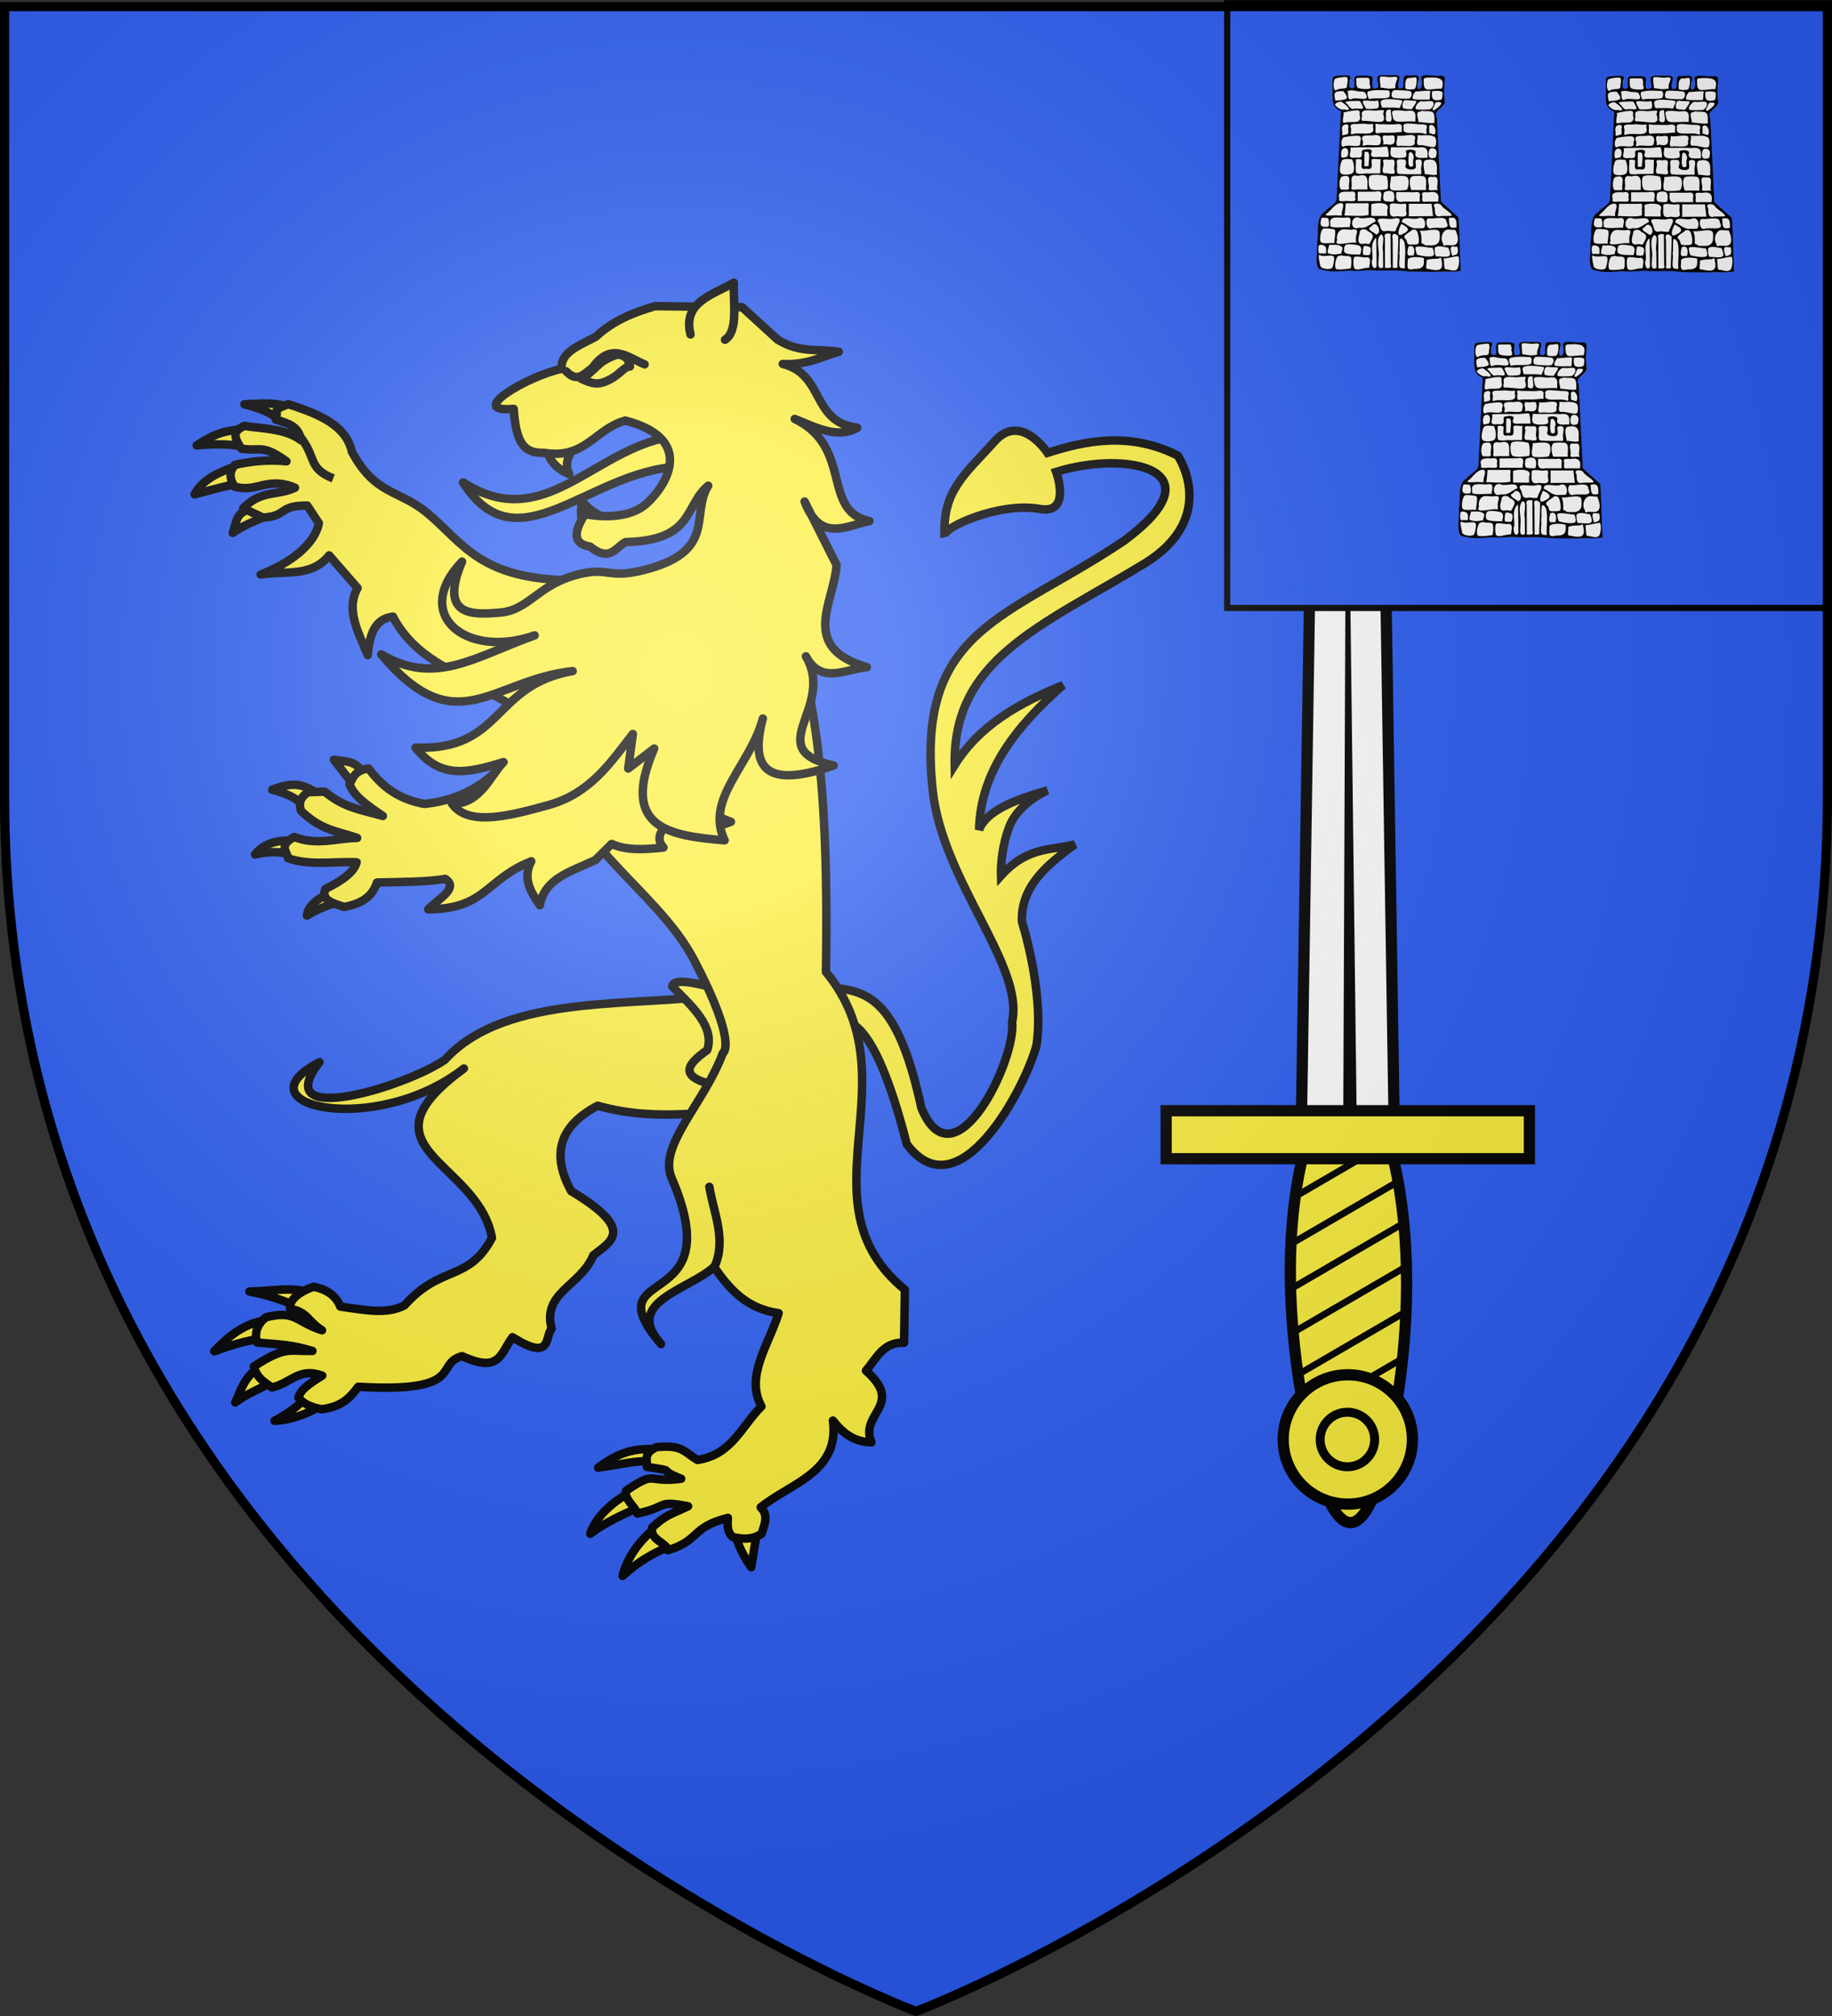 <svg xmlns="http://www.w3.org/2000/svg" xmlns:xlink="http://www.w3.org/1999/xlink" width="600" height="660" version="1.0"><rect width="100%" height="100%" fill="#333333" stroke="none"/><desc>Flag of Canton of Valais (Wallis)</desc><defs><radialGradient xlink:href="#b" id="c" cx="221.445" cy="226.331" r="300" fx="221.445" fy="226.331" gradientTransform="matrix(1.353 0 0 1.349 -77.63 -85.747)" gradientUnits="userSpaceOnUse"/><linearGradient id="b"><stop offset="0" style="stop-color:white;stop-opacity:.314"/><stop offset=".19" style="stop-color:white;stop-opacity:.251"/><stop offset=".6" style="stop-color:#6b6b6b;stop-opacity:.125"/><stop offset="1" style="stop-color:black;stop-opacity:.125"/></linearGradient></defs><g style="display:inline"><path d="M300 658.5s298.5-112.32 298.5-397.772V2.176H1.5v258.552C1.5 546.18 300 658.5 300 658.5" style="fill:#2b5df2;fill-opacity:1;fill-rule:evenodd;stroke:none;stroke-width:1px;stroke-linecap:butt;stroke-linejoin:miter;stroke-opacity:1"/></g><g style="fill:#fcef3c"><g style="fill:#fcef3c;stroke:#000;stroke-width:3.925;stroke-miterlimit:4;stroke-dasharray:none;stroke-opacity:1"><path d="M325.01 344.379c2.543-.916 14.107-8.433 41.231 49.719 29.907 27.614 49.244-36.107 50.671-56.235-.993-24.839-17.288-55.043-17.288-55.043-3.557-15.929 6.474-27.976 17.487-39.742-10.513 4.913-21.462 5.016-30.999 20.666 0 0-2.583-11.128-.397-23.05s14.307-19.871 14.307-19.871c-14.232 7.122-26.182 14.624-27.82 23.845-4.43-26.86 8.163-50.476 25.833-73.125-18.4 11.853-34.634 25.44-42.524 45.703-10.064-47.993 27.462-70.726 68.753-107.7 30.991-27.751 6.36-52.46 6.36-52.46-23.677-6.906-43.306 1.05-59.614 9.936 0 0-15.62-16.294-25.037-.795-10.922 17.974-19.657 27.087-14.705 47.69-2.554-3.405 22.026-20.509 40.935-20.666 15.222-.126 4.371-18.281 4.371-18.281 29.907-16.016 74.88-15.539 36.96 25.435-46.207 45.69-87.657 57.583-65.971 129.956 12.316 41.105 56.904 72.086 56.234 98.957 5.167 17.362-12.16 80.47-33.979 47.095-18.883-44.732-32.69-48.7-49.009-47.31z" style="fill:#fcef3c;fill-opacity:1;fill-rule:evenodd;stroke:#000;stroke-width:3.925;stroke-linecap:butt;stroke-linejoin:miter;stroke-miterlimit:4;stroke-dasharray:none;stroke-opacity:1;display:inline" transform="rotate(10.684 -237.225 531.71)scale(.706)"/></g><path d="M15.357 55.115c-4.555 1.072-11.502 3.6-14.107 8.702 5.966-1.574 10.695-2.901 14.902-3.58zM16.79 44.324c-4.62.786-7.814.275-14.927 5.015 6.164-.567 12.665-.402 16.596 1.105zM29.77 38.455c-4.192-2.128-9.065-1.39-13.796-1.248 6.322 1.582 7.993 2.846 11.4 5.237zM19.272 67.517c-6.045 1.845-5.18 3.158-6.74 7.666 5.777-3.917 9.318-3.957 11.77-6.385z" style="fill:#fcef3c;fill-opacity:1;fill-rule:evenodd;stroke:#000;stroke-width:2.5;stroke-linecap:round;stroke-linejoin:round;stroke-miterlimit:4;stroke-dasharray:none;stroke-opacity:1" transform="matrix(1.108 0 0 1.108 62.338 91.139)"/><path d="M47.755 51.235c6.961 12.885 13.753 11.09 22.123 17.97C80.8 78.182 85.392 89.24 114.185 89.24l-7.883 43.256-22.78-12.871c-4.613-3.561-17.056-7.08-23.655-19.7-5.605.73-6.901 5.678-7.422 11.385-2.728-6.655-6.606-13.342-3.01-19.817l-8.414-9.65c-5.268 6.621-13.273 4.455-20.23 5.655 8.945-3.415 16.045-9.011 17.19-15.18l-3.429-5.195c-8.72-.009-5.527 3.01-13.05 3.562l-5.886-2.759c5.4-5.544 10.079-3.563 15.318-6.07-8.295-3.485-11.275 1.636-17.928-.367-1.55-2.612-1.471-4.482.175-6.378 4.598-1.067 10.056-1.63 15.24-1.059-7.334-5.248-7.361-2.805-13.354-3.748-1.945-3.117-2.963-5.044.987-6.735 3.954.833 11.888.556 16.678 4.278-.63-3.614-2.72-4.804-7.454-6.092.935-4.002-1.208-2.546 3.636-4.59 9.748 3.082 17.226 6.556 18.84 14.07" style="fill:#fcef3c;fill-rule:evenodd;stroke:#000;stroke-width:2.5;stroke-linecap:round;stroke-linejoin:round;stroke-miterlimit:4;stroke-dasharray:none;stroke-opacity:1" transform="matrix(1.108 0 0 1.108 62.338 91.139)"/><path d="M34.81 329.666c-2.079 3.26-6.625 6.1-9.911 7.886 6.347-.248 11.857-3.292 15.838-5.566zM20.36 321.778c-4.596 2.825-5.625 7.441-7.09 10.357 3.89-2.91 7.071-3.79 11.037-6.197zM23.296 307.747c-7.182.576-12.29 5.108-16.223 9.259 5.922-2.148 11.098-3.669 16.71-4.014 3.835-1.841-.664-4.733-.487-5.245M36.915 300.017c-6.448-2.304-12.705-.766-19.443-.66 7.15 1.306 12.777 3.658 18.046 6.256z" style="fill:#fcef3c;fill-opacity:1;fill-rule:evenodd;stroke:#000;stroke-width:2.5;stroke-linecap:round;stroke-linejoin:round;stroke-miterlimit:4;stroke-dasharray:none;stroke-opacity:1" transform="matrix(1.108 0 0 1.108 62.338 91.139)"/><path d="M159.461 211.352c-27.185 4.249-65.932-.626-84.244 19.547-11.863 8.104-52.202 20.27-37.06.69-24.704 12.813 16.436 22.36 42.703 1.871-32.64 23.783 4.17 27.116 8.293 50.053-6.994 13.102-15.056 7.798-25.83 19.907-4.959 2.58-10.384 1.666-18.991.378-1.424-3.585-4.562-5.206-7.912-5.847-3.452 1.142-7.434 3.66-6.931 6.501 5.247.953 5.17 3.705 9.435 6.348-7.61-2.324-7.667-6.096-16.54-3.833-3.465 2.543-3.202 5.943-2.623 7.451 7.56.687 10.131.64 16.325 2.494-7.037.124-7.948-1.464-17.317 4.579.818 3.09 2.462 4.292 5.341 6.194 5.652-1.22 7.86-5.971 14.876-3.489-6.561 4.017-6.384 5.072-7.057 6.501 1.26 1.596 3.418 2.797 6.844 3.441 6.16-.734 8.59-3.638 10.849-6.642 32.19 1.88 22.342-6.908 30.736-9.035 11.167 5.096 11.256-.734 14.854-5.604 11.795 7.385 9.474-.153 11.587-2.512-2.852-10.783 8.539-12.534 12.33-21.714 5.133-4.08 12.665-7.428-6.547-18.93-5.964-10.838-3.531-19.301 7.818-25.242 18.786 5.228 33.712.898 50.568 1.347z" style="fill:#fcef3c;fill-rule:evenodd;stroke:#000;stroke-width:2.5;stroke-linecap:round;stroke-linejoin:round;stroke-miterlimit:4;stroke-dasharray:none;stroke-opacity:1" transform="matrix(1.108 0 0 1.108 62.338 91.139)"/><path d="M142.445 209.215c5.992 5.984 12.607 11.9 10.338 18.788-6.27 4.465-9.684 8.667 6.254 11.087l6.13-15.707-12.507-14.319c-7.313-1.828-10.024-1.444-10.215.15" style="fill:#fcef3c;fill-rule:evenodd;stroke:#000;stroke-width:2.5;stroke-linecap:round;stroke-linejoin:round;stroke-miterlimit:4;stroke-dasharray:none;stroke-opacity:1" transform="matrix(1.108 0 0 1.108 62.338 91.139)"/><path d="M137.037 345.949c-6.812-.375-11.388 1.615-16.498 5.452 7.851-1.12 10.992-2.197 16.34-1.836zM129.602 358.837c-4.516 2.604-9.68 6.856-11.408 12.093 4.61-3.434 9.369-5.533 13.657-7.461zM136.757 369.754c-4.406 3.71-7.7 8.486-8.982 13.619 4.645-4.226 8.737-6.568 13.837-8.718zM161.192 371.152c.457 2.832 2.582 6.873 4.594 9.647l1.663-10.227z" style="fill:#fcef3c;fill-opacity:1;fill-rule:evenodd;stroke:#000;stroke-width:2.5;stroke-linecap:round;stroke-linejoin:round;stroke-miterlimit:4;stroke-dasharray:none;stroke-opacity:1" transform="matrix(1.108 0 0 1.108 62.338 91.139)"/><path d="M100.856 130.412c8.983 36.75 36.574 49.055 48.078 71.062 13.143 25.143 8.458 27.455 8.458 27.455-5.489 14.828-19.22 27.384-15.144 36.83 17.798 41.238-23.724 24.826-3.122 49.123-11.243-12.47 8.057-15.89 15.668-22.801 4.48 6.39 9.438 12.315 19.093 13.662-2.84 9.228-9.985 18.616-5.066 27.553-5.846 5.722-8.741 14.333-18.919 15.815-4.033-2.362-4.402-4.55-12.102-3.781-4.154 1.82-2.58 4.155-2.862 5.831 9.984 1.522 2.05.352 10.149 3.508-10.508 1.399-7.004-2.762-16.306 3.573-.599 2.561 2.857 4.783 3.323 6.703 9.53-1.976 5.42-3.993 15.022-2.144-5.206 2.488-6.461 2.45-10.583 6.261-.97 3.61 4.372 4.57 4.594 6.725 9.684-2.928 6.679-6.742 17.763-9.561-.14 2.04-.322 4.09 1.433 5.682 2.937.6 5.69.865 8.535-.987.776-2.635 2.223-5.294-.273-7.806 8.943-7.204 23.378-10.386 21.344-25.627 2.671 3.344 5.76 6.245 11.39 6.436-3.647-8.68 9.92-10.922-1.616-21.176 3.084-3.608 5.111-8.57 11.254-8.261l.24-15.691c-31.555-25.862 2.917-61.905-23.326-93.875.926-55.377-3.17-84.205-12.29-108.009z" style="fill:#fcef3c;fill-rule:evenodd;stroke:#000;stroke-width:2.5;stroke-linecap:round;stroke-linejoin:round;stroke-miterlimit:4;stroke-dasharray:none;stroke-opacity:1" transform="matrix(1.108 0 0 1.108 62.338 91.139)"/><path d="M51.056 145.993c-2.556-3.864-5.662-3.137-8.606-3.763l5.64 7.304zM38.715 152.825c-3.951-2.02-6.25-5.036-14.518-1.745 6.318 1.615 8.094 3.4 10.553 6.14zM31.992 166.307c-4.678-.597-9.885.01-12.862 3.91 3.412-.768 6.844-1.022 10.321-.058zM41.03 181.652c-3.128 1.659-6.191 3.355-6.567 6.616 3.66-2.3 7.751-3.675 12.008-4.696z" style="fill:#fcef3c;fill-opacity:1;fill-rule:evenodd;stroke:#000;stroke-width:2.5;stroke-linecap:round;stroke-linejoin:round;stroke-miterlimit:4;stroke-dasharray:none;stroke-opacity:1" transform="matrix(1.108 0 0 1.108 62.338 91.139)"/><path d="M52.663 144.79c-4.275.69-4.491 2.814-5.61 4.62 1.142 3.508 5.508 6.469 9.851 9.433-5.706-1.66-11.372-2.273-17.2-7.199l-4.949.185c-2.756 1.9-2.556 3.69-2.067 5.468 6.077 5.958 11.188 6.05 16.612 8.037-6.162.07-11.844 2.326-18.594-.286-4.782 2.58-2.064 4.283-1.83 6.276 6.363 2.26 13.5.893 20.28 1.203-.703 2.765-4.093 5.364-9.205 7.858-1.434 3.377 2.3 4.249 5.568 5.347 4.37-.885 8.143-2.555 9.641-7.221 6.958-.195 14.294-.112 20.195-1.08 4.223 2.782-2.241 5.964-5.032 9.008 17.149-.191 16.802-8.764 30.442-14.204-2.637 5.01-.173 9.017 2.549 12.973 1.415-8.061 9.442-10.012 16.433-13.355l4.778-4.752c4.479 2.013 9.854 1.656 15.32 1.061-2.8-3.053-.277-6.306 4.595-9.646 7.274 4.329 11.564 3.607 15.356 2.04-15.838-5.094-4.479-20.753-4.905-31.834l-23.825-18.713-43.186 37.877c-4.178 3.32-10.052 6.518-18.72 7.396-8.396-1.562-12.89-5.73-16.497-10.492" style="fill:#fcef3c;fill-rule:evenodd;stroke:#000;stroke-width:2.5;stroke-linecap:round;stroke-linejoin:round;stroke-miterlimit:4;stroke-dasharray:none;stroke-opacity:1" transform="matrix(1.108 0 0 1.108 62.338 91.139)"/><g style="fill:#fcef3c;stroke:#000;stroke-width:2.5;stroke-miterlimit:4;stroke-dasharray:none;stroke-opacity:1"><path d="M130.005 65.064c.468-2.78-.012-4.75 1.44-8.37 1.784 3.757 5.17 5.463 7.891 8.022" style="fill:#fcef3c;fill-rule:evenodd;stroke:#000;stroke-width:2.5;stroke-linecap:round;stroke-linejoin:round;stroke-miterlimit:4;stroke-dasharray:none;stroke-opacity:1" transform="rotate(-10.124 739.618 -140.877)scale(1.108)"/><path d="M160.416 42.561c-23.462-.176-41.957 21.74-62.677 2.503 11.405 27.863 36.797 3.248 63.637 6.61z" style="fill:#fcef3c;fill-opacity:1;fill-rule:evenodd;stroke:#000;stroke-width:2.5;stroke-linecap:round;stroke-linejoin:round;stroke-miterlimit:4;stroke-dasharray:none;stroke-opacity:1" transform="rotate(-10.124 739.618 -140.877)scale(1.108)"/><path d="M123.809 39.883c.164 3.485 2.049 6.213 5.276 8.351-1.37-4.462 2.28-6.768 4.604-9.643" style="fill:#fcef3c;fill-rule:evenodd;stroke:#000;stroke-width:2.5;stroke-linecap:round;stroke-linejoin:round;stroke-miterlimit:4;stroke-dasharray:none;stroke-opacity:1" transform="rotate(-10.124 739.618 -140.877)scale(1.108)"/><path d="m134.071 127.056-3.138 9.82 8.594-4.479c-14.353 21.547.248 26.216 15.734 30.37-3.7-13.131 11.461-20.479 17.44-33.456-5.957 12.79-3.95 20.932 18.167 17.341-20.624-8.53 3.697-16.703-2.406-33.177 3.05 9.169 10.864 5.736 17.17 6.29-18.81-9.304-6.072-20.62-3.503-31.288l-6.007-20.105c2.442 12.78 10.738 9.27 17.858 9.036-13.548-5.343-.844-22.298-16.438-33.577 5.767 3.575 11.446 8.15 17.738 5.806-13.203-4.097-6.577-17.066-18.358-22.416 6.895 1.622 11.524-.06 16.913-.632-5.721-2.03-11.345-1.448-17.188-6.75l-8.596-11.23-25.293-4.832c-6.614.7-13.036 2.058-18.764 5.783-5.021 1.709-11.215 2.56-11.69 7.597-10.1.245-30.448 7.81-16.01 9.146-1.154 10.285.878 13.515 6.374 14.316 11.906 4.213 16.077-4.242 25.506-5.11 19.275 8.924 8.942 20.685 2.105 25.102-7.431 4.801-18.688.005-18.688.005q-7.023 7.424-.222 9.71c4.889 5.69 7.33 1.585 10.533.532 20.149 3.148 18.875-7.5 26.997-12.097-6.765 7.523-.658 19.611-23.154 21.194-11.617.822-9.756-3.217-20.807-1.996s-14.936 7.734-23.396 6.88c-7.562-.763-18.026-1.753-8.219-16.789-17.586 12.841-3.819 28.632 17.295 25.229-19.007 3.254-31.567 9.581-45.645-2.455 17.34 30.009 30.684 13.178 54.866 14.817-24.225-.147-24.278 19.594-49.699 14.099 5.71 10.646 13.947 10.085 24.856 8.775-4.475 3.145-9.001 11.136-17.169 9.42 3.523 7.67 16.633 6.475 27.944 5.425 12.87-1.194 20.423-9.22 28.3-16.304" style="fill:#fcef3c;fill-rule:evenodd;stroke:#000;stroke-width:2.5;stroke-linecap:round;stroke-linejoin:round;stroke-miterlimit:4;stroke-dasharray:none;stroke-opacity:1" transform="rotate(-10.124 739.618 -140.877)scale(1.108)"/><path d="M171.602 13.842c-.69-9.794 8.357-10.295 15.29-12.814-1.282 6.2-1.211 14.374-5.53 16.146M133.486 18.083c2.771 4.177 5.288 1.52 7.86.36 6.811-6.647 10.778-1.195 15.343 1.714" style="fill:#fcef3c;fill-rule:evenodd;stroke:#000;stroke-width:2.5;stroke-linecap:round;stroke-linejoin:round;stroke-miterlimit:4;stroke-dasharray:none;stroke-opacity:1" transform="rotate(-10.124 739.618 -140.877)scale(1.108)"/><path d="M137.508 21.059c2.757 1.931 4.437 2.695 7.096 2.022 4.318-.956 5.763-3.345 7.732-3.066-.065-1.718-.312-3.37-3.045-4.133-6.557.964-6.409 3.188-11.783 5.177" style="fill:#fcef3c;fill-opacity:1;fill-rule:evenodd;stroke:#000;stroke-width:2.5;stroke-linecap:round;stroke-linejoin:round;stroke-miterlimit:4;stroke-dasharray:none;stroke-opacity:1" transform="rotate(-10.124 739.618 -140.877)scale(1.108)"/></g><path d="M154.885 292.148c3.68-8.069-.188-15.856-1.47-23.74" style="fill:#fcef3c;fill-rule:evenodd;stroke:#000;stroke-width:2.5;stroke-linecap:round;stroke-linejoin:round;stroke-miterlimit:4;stroke-dasharray:none;stroke-opacity:1" transform="matrix(1.108 0 0 1.108 62.338 91.139)"/><path d="M32.191 46.467c5.247 6.25 2.329 9.595 10.04 12.63" style="fill:#fcef3c;fill-rule:evenodd;stroke:#000;stroke-width:2.5;stroke-linecap:butt;stroke-linejoin:miter;stroke-miterlimit:4;stroke-dasharray:none;stroke-opacity:1" transform="matrix(1.108 0 0 1.108 62.338 91.139)"/></g><path d="M254.813 227.22c10.214-41.608 23.143-41.608 32.857 0 9.714 41.606 12.714 92.82 2 134.428-10.714 41.607-28.143 41.607-38.857 0s-6.214-92.822 4-134.429z" style="fill:#fcef3c;fill-opacity:1;fill-rule:nonzero;stroke:#000;stroke-width:5;stroke-miterlimit:4;stroke-dasharray:none;stroke-opacity:1" transform="matrix(.735 0 0 -.735 242.782 642.526)"/><path d="M244.457 371.58h41.416l-6 385.858-14.708 33.356-14.708-33.356z" style="fill:#fff;fill-opacity:1;fill-rule:nonzero;stroke:#000;stroke-width:5;stroke-miterlimit:4;stroke-opacity:1" transform="matrix(.735 0 0 -.735 246.512 642.526)"/><path d="m263.156 375.063 1.496 367.03 4.504-367.03z" style="fill:#000;fill-opacity:1;fill-rule:evenodd;stroke:none;stroke-width:4;stroke-linecap:butt;stroke-linejoin:miter;stroke-miterlimit:4;stroke-dasharray:none;stroke-opacity:1" transform="matrix(.735 0 0 -.735 246.512 642.526)"/><path d="M259.285 206.733c-.39.943-.77 1.874-1.125 2.812l31.343 18.25c-.312-1.337-.64-2.667-.968-4zm-5.5 16.812q-.398 1.499-.782 3l41 23.907a339 339 0 0 0-.656-3.875zm-4.157 17.563c-.217 1.03-.448 2.06-.656 3.094l47.875 27.875c-.12-1.232-.241-2.458-.375-3.688zm-3.312 18.094a332 332 0 0 0-.469 3.156l52.344 30.5a307 307 0 0 0-.125-3.531zm-2.313 18.656c-.104 1.085-.22 2.164-.312 3.25l54.437 31.719c.043-1.138.065-2.269.094-3.407zm-1.28 19.25a305 305 0 0 0-.095 3.406l54.125 31.531c.116-1.09.21-2.19.313-3.281zm-.001 20c.04 1.177.07 2.354.125 3.531l51.25 29.844c.08-.362.17-.734.25-1.094.118-.68.232-1.35.344-2.031zm1.469 20.844c.187 1.253.37 2.517.562 3.78l45.188 26.344c.283-.997.552-1.994.812-3z" style="fill:#000;fill-opacity:1;fill-rule:nonzero;stroke:none;stroke-width:5;stroke-miterlimit:4;stroke-opacity:1" transform="matrix(.735 0 0 -.735 242.782 642.526)"/><path d="M189.307 358.073h161.869v21.378H189.307z" style="fill:#fcef3c;fill-opacity:1;fill-rule:nonzero;stroke:#000;stroke-width:5;stroke-miterlimit:4;stroke-dasharray:none;stroke-opacity:1" transform="matrix(.735 0 0 -.735 242.782 642.526)"/><path d="M317.693 37.924c.006 15.904-12.885 28.8-28.79 28.8-15.903 0-28.795-12.896-28.789-28.8-.006-15.904 12.886-28.8 28.79-28.8s28.795 12.896 28.789 28.8z" style="fill:#fcef3c;fill-opacity:1;fill-rule:nonzero;stroke:#000;stroke-width:5;stroke-miterlimit:4;stroke-dasharray:none;stroke-opacity:1" transform="matrix(.735 0 0 -.735 229.072 499.12)"/><path d="M161.624 35.904c.003 7.813-6.33 14.148-14.142 14.148s-14.145-6.335-14.142-14.148c-.003-7.812 6.33-14.147 14.142-14.147 7.813 0 14.145 6.335 14.142 14.147z" style="fill:#fcef3c;fill-opacity:1;fill-rule:nonzero;stroke:#000;stroke-width:4.656;stroke-miterlimit:4;stroke-dasharray:none;stroke-opacity:1" transform="matrix(.631 0 0 -.631 348.226 493.921)"/><path d="M401.917 1.061h197.982v197.982H401.917z" style="opacity:1;fill:#2b5df2;fill-opacity:1;fill-rule:evenodd;stroke:#000;stroke-width:2.018;stroke-linecap:butt;stroke-linejoin:miter;marker:none;marker-start:none;marker-mid:none;marker-end:none;stroke-miterlimit:4;stroke-dasharray:none;stroke-dashoffset:0;stroke-opacity:1;visibility:visible;display:inline;overflow:visible"/><path d="M-225.827 413.169c-4.46-.341-5.224-.936-5.597 3.26-.91 5.36 1.233 12.501 1.455 17.888-.623.401-5.785 4.815-9.926 2.546-3.747-2.052.51-20.853-6.93-20.677-7.093.168-13.487 1.15-17.464 1.17-5.142.025 2.015 6.24.02 9.323-4.415 6.823.424 9.46-4.251 10.848-6.781-.272-5.327-6.714-5.345-10.775 1.319-4.205 3.792-9.66-.98-11.172-12.444 1.228-9.194-1.96-13.14-.754-9.721 4.288-10.044 6.644-8.8 25.414.054 5.12-1.056 10.371-.253 15.557.622 7.763 4.934 15.479 12.468 18.26-2.243 50.965-3.975 101.958-6.269 152.915-1.6 8.65-10.06 13.124-15.322 19.365-1.341 2.045-2.91 3.683-4.94 5.05-6.36 5.89-5.961 15.404-6.04 23.409.176 4.4-.514 8.762-.886 13.082.697 10.23-2.226 42.842 1.624 52.796 3.906 7.31 12.588 6.923 24.531 6.403 8.212 2.77 14.252-.42 22.842.966 16 .04 23.648.379 33.422.587 15.293.366 30.753-1.152 45.897 1.455 15.407.32 56.07 3.256 70.65-.886 1.866-10.917 2.336.106 2.4-30.134-1.298-20.086-.817-41-2.484-61.06-8.302-9.031-16.765-17.92-24.824-27.171-1.982-48.087-3.864-96.179-5.793-144.268-2.333-4.247-1.393-9.703 2.085-13.04 3.817-4.313 10.035-8.028 9.655-14.607-.946-10.754-1.23-26.815-1.776-38.794-3.962-5.872-12.058-3.278-18.373-6.203-3.543-1.471-6.866 1.328-11.545.783-1.554 1.956.275 4.543-.251 6.856.06 4.274 1.286 15.144-7.508 17.261-.63.047 6.737-24.19-.247-24.87-7.18-.698-11.918 1.768-13.992 1.35-3.713-.747-3.339 19.107-4.931 20.414-5.269 4.327-5.763 1.016-8.466.532-3.312-5.312.219-16.16.343-22.017-.02-2.067.855-.185-1.666-1.118-7.583-.161-4.717-.178-13.152-.293-3.368.37-2.938.422-6.241.349" style="fill:#fff;fill-opacity:1;stroke:none;stroke-width:7;stroke-miterlimit:4;stroke-dasharray:none;stroke-opacity:1" transform="matrix(.23 0 0 .19 504.835 -53.796)"/><path d="M-211.679 412.573c-4.103.007-8.31.104-14.018-.038-14.429-.63-4.743 14.061-6.86 21.132-1.032.842-6.789 4.567-7.864-.523-2.032-9.617 2.512-15.959-1.717-18.194-4.766-2.52-17.203-1.13-18.925-1.248-11.367-.784.057 22.24-8.786 21.66-6.283-.413-3.153-9.79-3.14-12.924 2.671-9.58.397-9.696-9.848-9.318-17.619 1.372-14.464-.81-14.724 28.304-.23 13.16-.976 27.335 12.052 33.049-2.141 50.293-4.048 100.599-6.12 150.895-.462 9.904-12.47 15.051-17.333 23.14-13.093 8.075-7.59 38.082-10.492 50.98.977 21.122-3.637 35.705 2.591 47.143 19.175 6.587 26.777 3.766 43.63 2.835 12.194 1.685 26.303-1.757 37.582-.102 15.103.427 30.448-1.188 45.292 1.46 12.612.551 26.308.674 38.387.873 16.195-.8 20.42.424 37.06-1.806-1.285-20.283-1.678-72.15-3.379-92.406-8.008-8.753-16.8-17.933-24.82-27.147-1.972-48.04-3.856-96.082-5.778-144.124-6.19-13.066 11.232-16.503 11.378-28.149-4.238-37.862 6.489-45.022-8.353-44.448-6.19 1.386-23.485-4.705-25.546 3.252 1.826 8.272 1.889 18.709-3.192 19.871-4.705 1.076 1.214-16.267-.246-20.775-1.72-5.31-12.078-2.195-15.847-2.785-8.334-1.306-4.866 12.163-6.244 19.615-.606 3.273-3.379 3.016-6.08 2.48-3.181-4.723 1.302-13.34.59-20.1-2.78-3.066-6.058-2.608-9.25-2.602m-13.77 2.54c3.492-.039 8.025 1.28 11.774.9 13.115-2.274 7.449 2.937 5.654 13.186-.045 1.922-.11 3.856-.156 5.778-12.34 1.712-7.75.858-20.98-.906 0-5.22-.894-8.667-.894-13.887-.423-5.844 1.112-5.033 4.603-5.071m-21.162 2.198c1.195.012 2.411 6.124 2.214 6.651-1.344 3.582 1.778 8.931.435 11.17-1.344 2.239-12.533 1.5-16.563-.291s-2.71-11.489-3.158-16.414c.992-1.488 3.54-.907 6.51-1.142 3.564-.282 7.738-.002 10.562.026m58.214.248c4.64.05 9.593-2.74 10.377.395.895 3.582-.129 17.704-3.263 18.6-3.135.895-12.55 1.427-12.55-1.802 0-5.373-.906-13.903 3.572-17.037.56-.112 1.201-.163 1.864-.156m-89.5-1.75c1.88-.003 2.691 5.873 1.086 12.899.805 10.18-5.44 4.74-14.072 8.792-6.504 7.073-6.116-18.555-2.114-18.983 4.018-2.019 12.35-2.703 15.1-2.708m114.998 1.216c20.128-1.598 24.554 3.2 21.373 17.472.255 2.317.934.392-.156 1.27-22.058.41-26.548 8.489-25.938-16.817 1.228-1.318 2.863-1.905 4.721-1.925m-69.104 21.368c4.769.003 9.253.437 12.706.404 3.832-.036 3.786 5.213 2.712 11.373-5.483 4.482-20.737.787-28.897 3.906-2.906-7.545-3.168-12.588-.965-13.446 4.637-1.807 9.676-2.24 14.444-2.237m23.547.063c5.168-.18 19.453.707 22.11 2.011 3.015 3.047 1.364 10.537-1.932 12.624-5.008.286-18.66.04-23.648-1.865-2.619-3.294-1.613-10.7 1.855-12.553.325-.131.877-.192 1.615-.217m-48.926 2.391c3.871-.064 6.886 1.048 7.176 3.945 6.455 14.655-9.745 5.667-18.87 8.363-8.325 5.38-5.186-8.61-7.06-13.178 2.174-.528 4.53-1.959 9.636-.654 3.06.782 6.348 1.57 9.118 1.524m79.764-.162c5.584.03 18.505-2.545 19.806-.179-1.799 1.579.026 13.679-2.322 14.373-4.423-.598-19.593.841-22.948-1.508-1.493-3.924 1.52-9.129 3.632-12.469.415-.164 1.035-.221 1.832-.217m23.2-.628c3.096-.166 9.824-1.472 13.42 1.953.109 2.884.313 10.429-1.63 12.625-2.558 1.006-9.332 2.89-12.163-1.501-1.1-2.012-1.778-10.982-.466-12.766.235-.178.519-.294.839-.311m-127.65.217c8.161 12.542 7.934 14.767-11.346 16.255-2.942-14.58-1.065-16.58 11.346-16.255m63.06 13.756c6.697-.151 15.648.906 19.982 2.058 2.455.652-1.7 8.768-2.734 13.316-8.301-1.49-16.744-.766-25.13-.89-1.34-3.485-2.895-10.628-.901-12.03 2.394-1.684 4.766-2.363 8.784-2.454m-21.348 3.028a67 67 0 0 1 2.392 0c2.024.032 4.535-.71 5.482-.574 1.382 6.663 1.083 10.552-.124 12.651-2.29 1.827-13.495 2.027-16.992 1.367-1.397-2.739-5.219-10.304-4.784-12.487 1.722-2.925 8.163-.843 14.026-.957m61.902.018c1.296 2.586-4.365 9.85-5.879 14.067-4.1.117-9.215.02-12.86-1.832-1.405-3.803-.971-12.41 3.682-13.82 4.937 1.343 11.212.634 15.057 1.585m-85.776 0c3.492-.113 6.309-.484 6.648 1.98 8.52 16.601.093 10.058-8.791 11.292-5.356 2.776-7.934-5.934-11.214-8.952-5.217-4.066 5.675-4.073 13.357-4.32m93.853.482c.298.015.558.09.839.186 5.649.91 13.525-2.405 15.5 1.564 1.303 2.616.117 8.615-4.676 12.26-2.16.277-19.077 1.53-20.276-.816-1.432-4.139 4.15-13.42 8.613-13.194m-115.17.586c9.405 6.606 17.348 17.562 4.853 13.502-5.539 2.527-15.674-8.085-12.476-9.449.646-2.234 6.185-3.99 7.623-4.053m135.556 1.337c9.153-1.986 11.043 2.065-2.408 13.439-3.452.972-2.708-3.5-1.39-4.635 1.367-3.417 2.548-8.872 3.798-8.804m-67.425 12.633c.838-.048 1.865.095 3.137.466-.956 5.746 2.72 16.467-.552 19.858-4.034.98-6.939-.706-6.63-4.27.679-5.41-1.82-15.717 4.045-16.054m-12.177.997c4.611-.1 6.667-1.71 4.093 5.607 5.063 19.778-3.663 13.97-27.632 12.526-4.857 1.429-2.32-7.586-2.205-7.796-2.337-11.08 4.15-10.75 14.871-9.902 2.922.545 7.286-.357 10.873-.435m25.907.176c3.427-.002 7.442.73 10.935 1.149 15.431-3.012 13.339 5.275 13.256 16.381l-.062 1.833-1.864-.31c-22.984-.57-29.244 4.71-30.597-10.733-2.733-9.016 2.621-8.318 8.332-8.32m-58.524-.02c2.978.05 4.294 2.108 3.176 6.733 4.566 19.612-11.241 10.55-21.815 14.849-4.218-.52.132-13.424-.963-17.86 3.667-1.201 13.915-3.815 19.602-3.721m88.563 2.352c1.422-.086 3.395-2.497 6.12-.969 14.217-.098 15.65-.102 15.16 20.137-4.805 1.383-15.631-.868-22.81-1.516.137-6.21-4.632-17.28 1.53-17.652m-55.145 21.68c7.3-.2 17.328.85 22.956-.28 10.514-1.27 5.63 6.92 7.183 13.647-5.586 0-11.158 1.28-16.744 1.28-4.93.002-9.856.013-14.786.063-9.21 3.505-5.292-6.023-6.089-11.221-.967-6.954 1.802-3.335 7.48-3.49m-15.486-.147c3.48-.054 5.99-1.878 4.216 4.257 5.275 18.797-18.155 8.44-28.765 12.821-4.54 2.614-1.453-7.65-2.361-9.752-3.316-10.687 6.797-6.568 14.732-8.109 3.818-.452 8.697.836 12.178.783m53.6-1.265c3.49.055 8.416.507 12.24.956 7.913 1.558 18.172-2.288 14.732 8.505-.884 2.383 2.42 11.706-3.262 7.89-10.64-3.837-32.593 4.463-29.145-9.585-1.819-6.2 1.945-7.82 5.435-7.766m-87.064 1.571c2.14.075 3.771 1.618 2.702 5.467-.977 4.102 2.614 11.606-3.541 11.865-7.277 3.382-4.524-.303-5.064-5.529-.628-3.149-.63-7.822 1.057-9.69 1.205-1.337 3.181-2.172 4.846-2.113m120.963.87c4.3.013 7.405 9.681 5.157 15.136-.2 3.31-5.85-.963-8.17-.994-.034-4.733-.091-7.329-.124-12.061 1.067-1.478 2.145-2.084 3.137-2.081m-79.866 17.501c.38-.018.735-.009 1.088 0 6.115.156 8.14 4.502 6.368 12.55.81 9.574-16.686 2.148-22.957 5.536-4.7 2.249-.885-6.405-2.236-7.983-4.374-11.53 6.032-9.118 13.947-9.543 1.388-.315 2.654-.506 3.79-.56m23.64.56c2.157-.016 3.802.483 3.759 2.609 1.2 9.1.009 15.467-10.686 12.766-.374-1.299-6.177 2.066-5.343-.684 1.282-4.811-4.32-16.234 3.727-14.443 2.115.621 5.77-.228 8.543-.248m7.704.217c8.77 2.977 30.027-7.71 24.79 8.062v2.485c2.247 11.994-16.412 5.363-23.229 7.662-5.646-1.114-.456-13.006-1.561-18.21m-57.935.358c.325-.016.626-.007.932 0 4.332.093 6.796 2.934 4.1 10.832 2.993 12.806-15.918 2.884-22.956 7.681-6.023 3.766-3.96-18.298 1.678-16.245 4.646-1.135 11.38-2.035 16.246-2.268m86.514-.993c8.469 1.263 17.594-1.857 24.366 2.842 2.516 1.746 3.22 9.526 1.541 15.484-.971 5.813-17.302-2.582-23.236-.839-6.195-.996-.643-13.684-2.671-17.487m-44.732 19.924c1.234.044 2.047.28 2.174.808.982 4.077 1.656 9.058 1.802 16.79h-14.725c-5.941.389-12.26 1.151-9.971-6.896 3.28-8.957-8.664-6.347-13.202-4.566-1.69 5.645 3.196 14.541-8.294 12.3-15.836 2.731-5.928-8.71-8.667-16.742 13.814-1.257 28.655.06 42.495-.886 3.108-.413 6.33-.881 8.388-.808m7.238.745c13.017.766 25.996-.49 38.985.67 13.533-2.541 13.648 5.79 12.923 17.021l-.156.683-2.298-.124c-9.074.842-17.168.955-14.197-9.753-.311-5.179-12.31-5.022-14.103-1.864.636 3.96 1.802 9.336-.714 10.53-4.448 2.11-16.568 2.07-19.446-1.118-3.083-3.415-1.336-9.736-.994-16.045m-65.546 1.664c.863-.014 1.766.236 2.61.87 3.466 2.6 2.17 15.695-1.43 14.567-1.436.694-5.293 1.466-5.84.9-.885-2.567-1.46-10.794 1.057-14.35.826-1.167 2.165-1.965 3.603-1.987m124.381.093c1.971.035 4.01 1.295 5.219 3.106 2.01 4.268.376 7.712.093 11.99-2.24 2.365-6.803 2.955-8.853 1.118-2.57-2.303-2.043-10.515-.497-13.73 1.03-1.795 2.505-2.512 4.038-2.484m-94.031 6.243c1.203-.005 2.274.23 2.765.932 2.921 4.177.1 18.295.59 23.669-2.025.242-4.055.309-6.089.434.323-8.139-.485-17.359.528-24.849a15.5 15.5 0 0 1 2.206-.186m62.78.56c2.84-.088 6.602 8.391 3.883 13.014v10.654c-9.068 7.425-6.34-13.617-6.15-20.283.47-2.389 1.321-3.357 2.267-3.386m-51.348 11.802c2.9.03 6.737.957 8.915.28-.175 8.18-.357 16.358-.528 24.538l-16.775.28c-4.896-.828-10.79 2.08-16.868-.497-2.22-2.988-.452-17.375-1.056-23.482-.204-.72 10.256-2.069 8.325 2.609.691 5.208-3.109 16.098 6.369 13.077 10.926 3.004 7.396-7.96 7.735-14.071-.057-2.239 1.627-2.757 3.883-2.734m-38.862.156c2.213.025 4.683.312 7.145.62 2.066 3.56 5.176 21.092-.124 24.322-4.093 2.494-12.858 2.666-15.315.248-3.698-3.638-.984-17.093.746-21.96.91-2.561 3.86-3.273 7.548-3.23m77.443.559c2.248.012 4.506.284 5.281.838 1.65 1.55 1.323 5.028.932 8.573-4.507 8.902 14.889 11.013 14.227 3.51 1.127-3.647-2.408-12.292 2.05-12.362 11.565-2.802 3.944 12.61 5.872 19.01-.129 2.02.055 4.09-.342 6.087-10.52-.251-22.448.504-32.462-.838-2.346-1.8-2.016-6.313-1.709-10.779.472-4.305-1.641-11.139.963-13.356.72-.451 2.94-.695 5.188-.683m-22.739.28c2.41-.051 5.526.633 7.549.186 9.698-2.082 3.049 12.572 5.312 18.077v.622c2.916 9.525-7.773 4.347-13.202 4.814-7.558-.005-.553-14.312-2.858-19.413-.89-3.438.79-4.236 3.2-4.287m63.775.124c10.263.156 9.947 11.191 9.319 21.494 3.265 9.552-12.6 2.494-16.961 3.914.006-4.534-5.443-24.534 2.578-24.756 1.928-.456 3.598-.675 5.064-.652m-78.157 26.184c.52-.014 1.045-.007 1.584 0 5.54.074 11.811 1.269 14.6 2.578 1.443 2.164 2.915 21.526.28 22.395-6.187 1.245-20.59 2.49-23.454-.745-3.012-3.403-3.13-19.353-1.056-21.898 1.267-1.554 4.398-2.227 8.046-2.33m-19.167.777c10.79-.462 7.032 14.248 8.046 24.32-3.798.506-7.645.165-11.463.28-3.879-1.137-13.179 2.989-11.37-3.696 1.894-7.689-4.818-23.927 9.227-19.724 2.192-.743 4.019-1.114 5.56-1.18m55.574 1.056c3.755-.012 7.086.535 8.977 2.423 3.343 4.504 2.127 16.981-.559 21.339-3.583 1.547-17.512 2.011-21.558.59-5.05-3.565-.444-16.154-1.212-23.203 4.013-.2 9.523-1.134 14.352-1.15m24.199 0c3.862-.027 7.747.371 9.04 1.304 3.63 3.164 2.632 10.942 2.391 17.83.044 1.772.08 3.539.124 5.311-6.94-.016-13.873.037-20.813-.062-1.51-3.687-4.546-18.677.435-23.14 1.143-.781 4.96-1.217 8.823-1.243m-102.885.062c7.38-.068 4.964 9.394 4.567 17.27l-.031.714v.808c2.128 7.336-5.864 4.353-10.376 4.908-4.322-1.28-3.478-20.92.653-22.613 2.114-.736 3.82-1.075 5.187-1.087m120.87 1.615c.73-.033 1.604.093 2.641.373 12.48-3.09 4.876 14.822 7.456 21.867v.745h-.622c-3.89-1.217-13.034 2.93-12.146-3.168 1.85-5.695-4.374-19.501 2.672-19.817m-59.456 24.383c3.178-.127 6.172 1.008 6.99 3.479 1.367 4.13 1.145 9.48.124 13.853-.383 1.641-10.95.947-12.985-.248-3.017-1.772-2.23-8.574-.994-14.506 1.803-1.623 4.393-2.479 6.865-2.578m-15.532.497c.322-.014.616-.022.9 0 4.934.375 4.616 5.88 3.449 12.27-.046 1.548-.078 3.079-.124 4.627h-32.99q.061-8.06.124-16.12c8.405.014 16.82-.012 25.224-.156 1.312-.382 2.452-.578 3.417-.62m-36.5.435c4.063.063 5.054 3.24 4.1 8.418.006.772.025 1.557.031 2.33 2.411 7.506-4.606 5.647-9.692 5.714-4.54-1.266-15.45 3.502-12.736-4.597-3.285-12.277 5.724-12.027 14.973-11.4 1.278-.332 2.386-.48 3.324-.465m114.595.777c7.154.274 9.239 5.83 7.797 14.971l.062.808.062.807h-17.83c-7.383 2.275-4.312-5.822-4.846-10.343-2.314-7.397 4.281-5.719 9.319-5.622 1.441-.322 2.75-.524 3.945-.59.523-.03 1.014-.05 1.491-.031m-23.329.062a9 9 0 0 1 .746 0c4.061.144 5.06 3.353 4.1 8.51l.062 8.014c-7.586-.025-15.154.073-22.739-.124-12.509 3.389-10.9-7.262-10.655-16.152 8.635-.053 17.273.09 25.908.155.956-.228 1.81-.366 2.578-.403m-70.36 19.133c4.62-.104 1.499 7.53 2.392 11.151-.006 3.084.012 6.174-.062 9.257-9.479 2.784-22.486 1.196-34.45.9 1.46-6.448 1.242-14.798 2.143-20.997h28.3c.656-.19 1.199-.3 1.677-.31m-37.09.031c7.675.048-.639 15.312 1.615 21.246-1.785 0-3.519.052-5.22.156-4.096-1.532-21.392 2.461-17.27-2.734 6.593-5.33 10.9-15.809 18.73-18.388.83-.203 1.532-.283 2.144-.28m54.579.031c7.55.008 15.02 2.568 11.431 11.617.055 3.526.132 7.035.187 10.561-7.63-.089-15.265-.148-22.894-.217v-20.066c2.196-.984 6.746-1.9 11.276-1.895m20.192.466c4.41-.012 10.592 1.7 14.134.684 7.003-2.02 3.115 6.843 4.1 10.84v2.671c2.786 9.698-4.813 9.19-12.58 7.735-14.284 4.278-9.938-10.027-10.718-19.103.414-2.2 2.418-2.82 5.064-2.827m61.848.342c2.586-.08 5.616 1.108 6.772 3.448 1.523 4.777 20.374 16.877 12.55 17.736-4.216.13-8.425.135-12.643.155-10.521 3.315-9.074-6.582-9.537-14.35-3.057-4.683-.466-6.885 2.858-6.989m-39.824.342h32.369c.723 7.07 1.323 14.159 2.174 21.215-5.139.046-10.3.077-15.439.124-6.368.108-12.74.031-19.104.31zm-73.498 23.389c1.044.044 2.19.354 3.448.994 7.216 2.649 23.126-5.619 22.553 6.274-7.99 3.947-12.98 12.647-23.453 10.375-12.59 6.475-12.64-18.066-2.548-17.643m-13.823.124c7.162.106 3.372 10.149 3.137 17.053-4.699-1.692-31.583 3.973-27.336-5.157-3.231-15.123 10.69-11.374 20.409-11.306 1.511-.428 2.767-.605 3.79-.59m148.89.342c7.063.022 6.308 9.055 6.4 16.586-12.762 4.101-9.685-6.374-11.184-15.592 1.899-.68 3.476-.998 4.784-.994m-182.067.217c3.461.016 5.424.522 5.778 1.864 1.192 4.51 2.073 13.139-.838 13.543-4.778.662-7.589-.04-8.885-1.678-2.366-2.992-.851-8.802.342-13.605.71-.039 1.385-.074 2.02-.093.554-.016 1.089-.033 1.583-.03m137.024.062c7.716-.26 8.104 15.125 4.473 17.798-2.44-.057-4.965.734-7.362.031-10.424 2.154-15.47-6.37-23.422-10.405-.433-11.802 15.248-3.68 22.552-6.274 1.41-.76 2.657-1.112 3.76-1.15m29.511.093c4.362.157 7.58 1.682 7.517 7.082 6.577 13.486-8.353 9.3-16.463 10.095l-1.926.062-1.833.063c-9.005 5.597-10.435-16.323-5.188-16.432 4.803.999 12.285-1.07 17.893-.87m-62.905.622c9.001.207-.944 14.632-2.019 22.084-3.576 1.656-9.125-1.03-13.42-.155-8.715 2.74-7.674-8.212-10.25-13.667-7.504-12.896 13.595-5.12 20.564-7.424 2.14-.613 3.84-.868 5.125-.838m6.12 10.032c8.672 4.446 13.936 10.542 3.355 16.308-12.602 9.313-5.84-11.13-3.355-16.308m-37.96.249c5.61.003 9.804 15.536 2.174 17.798-1.58-2.984-15.948-9.582-6.99-13.512 1.568-3.062 3.244-4.287 4.816-4.286m-69.833 7.3c4.159.086 11.221 1.013 12.612 1.925 2.676 3.075-.408 17.685-.248 23.634-6.269-1.462-13.29 1.614-18.755-1.54-2.91-3.361-.7-22.46 3.627-23.833.258-.082.666-.128 1.18-.156.45-.023.99-.043 1.584-.03m54.176 1.428c2.337-.008 4.802 1.182 6.058 3.572 11.552 6.246 6.105 11.79 2.671 20.904-.797 2.312-6.128-.545-7.952.373-11.78 3.05-7.863-11.917-6.213-18.854-.348-4 2.431-5.984 5.436-5.995m-28.61.218c.418-.007.842-.01 1.274 0 3.14.07 6.63.52 9.94.714 14.07-3.453 5.002 8.223 6.555 15.934-.079 2.097.141 4.562-.155 6.43-7.994-2.614-32.955 8.343-26.653-4.383-1.723-9.671 2.777-18.597 9.04-18.695m148.86.31c4.148-.028 6.771.917 10.26.49 2.707 6.161 6.004 19.394 1.289 24.418-4.294 4.576-12.026.39-16.155 2.638-2.922 1.431-1.74-2.766-2.726-3.954-4.852-9.644.417-23.545 7.331-23.592m-49.082.062c.22-.016.418-.007.621 0 5.696.202 5.471 8.544 6.68 13.45.089 4.304.879 9.325-1.399 11.43-1.651 1.12-11.248 1.292-13.482.466-2.395-1.752-1.015-6.94-5.187-10.81-2.828-5.022 7.507-9.8 10.561-14.07.808-.253 1.549-.418 2.206-.466m28.362.187c.425-.016.836-.007 1.242 0 4.451.07 7.671 1.596 7.549 6.864.428 10.992-.432 15.32-4.902 18.329-4.528 3.048-8.886 1.318-13.954 1.905-2.389.205-4.79-3.847-7.176-3.616.075-7.432.477-14.878-2.392-21.93 4.913 1.22 13.25-1.317 19.633-1.552m-64.365 6.491c.972.006 2.04.12 3.23.342-.017 12.45.074 24.917.156 37.367.036 5.267.088 10.542.124 15.81 2.268 6.877-3.315 5.974-8.232 5.715-.047-17.171-.077-34.359-.124-51.53-1.408-5.582.63-7.728 4.846-7.704m8.573.622c1.386.034 3.264 1.165 5.592 3.82.062 16.641-.818 33.276-1.212 49.916.996 6.275-1.844 4.797-6.585 4.876.017-16.627-.11-33.258-.218-49.884-1.079-4.878-.221-8.794 2.423-8.728m-19.477 1.304c7.376.396 1.1 20.593 3.324 28.08.064 9.465.123 18.955.186 28.42-9.678 5.57-5.913-10.31-6.492-16.71 2.079-12.788-4.845-29.76 2.982-39.79m-85.325 17.683c2.745-.196 6.332 1.719 7.331 4.566.379 1.442.72 8.908-.024 10.243l-9.45-.057c-1.585-.92-1.572-12.425-.187-13.82.6-.572 1.415-.867 2.33-.932m78.988-12.433c.216 11.397.341 22.799.435 34.198l.124 15.406c-4.809 9.048-8.536-6.164-5.964-12.145.995-12.42-3.95-27.305 5.405-37.46m115.217 15.367c1.18 3.46 1.676 8.656.248 12.02-.993 2.341-4.828 2.613-6.678 4.225-1.054-1.727-4.067-12.631-2.09-15.016 2.483-2.995 4.246-.086 8.52-1.23m-79.897-13.97c.954-.024 2.34 1.518 4.411 5.343 3.22 14.475.484 29.543 1.118 44.262.237 2.498-.768 2.267-3.23 1.553-8.604 1.098-2.91-15.818-4.784-26.216 1.424-5.029-.923-24.854 2.485-24.942m-102.014 10.682c1.9 1.661 12.28-2.064 17.807 3.907 2.27 2.453-1.001 7.823-.846 11.741-5.098.114-10.386 3.222-18.833-.981-1.708-.85.823-10.56 1.872-14.667m169.004 4.914c8.055 20.566-2.72 15.532-16.518 15.236-2.153 1.237-3.246-14.069-2.074-15.101 5.59-4.926 14.782.27 18.592-.135m-140.27-5.563c4.755.006 11.01 1.197 13.637 2.36 3.6 2.417 3.642 7.575 1.677 14.258-.165.448.243 1.558-.652 1.18-6.582-.326-21.582.504-22.304-5.467-.468-5.464.109-9.594 2.578-11.492 1.056-.584 2.903-.842 5.064-.839m116.49 6.008c.685.005 1.242.029 1.647.062 1.748 5.553 2.865 10.91 1.087 13.419-4.306 3.51-17.795.227-22.988-1.504-.956-1.367-3.72-12.595-1.49-13.388 6.07-2.158 16.953 1.38 21.744 1.411m-94.683-3.15c2.17-.172 5.51.835 7.051 2.143 2.476 2.1.76 9.977.094 12.704-1.553 1.644-5.595.973-8.76.528-2.317-.325-.797-11.482-.063-14.785.354-.347.954-.533 1.678-.59m65.39.217c6.568-.247 5.15 13.465 3.883 16.152l-4.846.217c-6.644 1.444-2.693-12.547-2.361-15.344 1.287-.677 2.385-.99 3.324-1.025m-130.391 15.22c6.964 4.93 18.3-2.021 20.828 3.537 1.184 2.604-.337 12.6-2.009 17.823-1.623 5.287-17.233 3.087-17.307-3.156-.422-2.474-3.35-16.878-1.512-18.204m196.744 2.29c.774-.045 1.365.244 1.646.994 1.41 5.103.745 18.724-2.512 21.852-3.9 3.746-10.534.12-15.11-.418-3.952 2.714-2.323-16.658-3.905-18.518 5.36-.034 15.7-3.664 19.88-3.91m-169.718-.35c1.035-.017 4.77-1.723 6.04-.644 5.557 1.369 10.138-.472 12.147 3.27.857 2.096.936 17.532-.9 18.914-2.578.152-19.108 3.515-20.658.203-2.319-5.1.165-19.114 3.37-21.744m141.87 4.602c1.803-.016 3.984-2.598 4.425-1.62 4.204 20.534.379 24.148-17.986 19.288-5.494 1.416-1.548-10.635-2.64-14.754 2.052-2.171 10.789-2.864 16.2-2.914m-115.202-3.622c4.487.02 10.956 2.151 14.227 1.15 7.11.153 3.377 11.667 3.48 17.301l-1.554.87c-7.723-.23-16.737 5.997-20.022.592-1.187-2.965-1.894-16.445.234-19.043.864-.66 2.139-.877 3.635-.87m83.407.9c4.788-.049 9.743.835 11.773 1.647.637 11.144.894 18.97-12.86 18.575l-2.3.341c-10.587 3.788-7.581-7.74-7.734-13.822-.927-5.103 4.964-6.677 11.12-6.74" style="fill:#000;fill-opacity:1;stroke:none;stroke-opacity:1" transform="matrix(.23 0 0 .19 504.835 -53.796)"/><path d="M-225.827 413.169c-4.46-.341-5.224-.936-5.597 3.26-.91 5.36 1.233 12.501 1.455 17.888-.623.401-5.785 4.815-9.926 2.546-3.747-2.052.51-20.853-6.93-20.677-7.093.168-13.487 1.15-17.464 1.17-5.142.025 2.015 6.24.02 9.323-4.415 6.823.424 9.46-4.251 10.848-6.781-.272-5.327-6.714-5.345-10.775 1.319-4.205 3.792-9.66-.98-11.172-12.444 1.228-9.194-1.96-13.14-.754-9.721 4.288-10.044 6.644-8.8 25.414.054 5.12-1.056 10.371-.253 15.557.622 7.763 4.934 15.479 12.468 18.26-2.243 50.965-3.975 101.958-6.269 152.915-1.6 8.65-10.06 13.124-15.322 19.365-1.341 2.045-2.91 3.683-4.94 5.05-6.36 5.89-5.961 15.404-6.04 23.409.176 4.4-.514 8.762-.886 13.082.697 10.23-2.226 42.842 1.624 52.796 3.906 7.31 12.588 6.923 24.531 6.403 8.212 2.77 14.252-.42 22.842.966 16 .04 23.648.379 33.422.587 15.293.366 30.753-1.152 45.897 1.455 15.407.32 56.07 3.256 70.65-.886 1.866-10.917 2.336.106 2.4-30.134-1.298-20.086-.817-41-2.484-61.06-8.302-9.031-16.765-17.92-24.824-27.171-1.982-48.087-3.864-96.179-5.793-144.268-2.333-4.247-1.393-9.703 2.085-13.04 3.817-4.313 10.035-8.028 9.655-14.607-.946-10.754-1.23-26.815-1.776-38.794-3.962-5.872-12.058-3.278-18.373-6.203-3.543-1.471-6.866 1.328-11.545.783-1.554 1.956.275 4.543-.251 6.856.06 4.274 1.286 15.144-7.508 17.261-.63.047 6.737-24.19-.247-24.87-7.18-.698-11.918 1.768-13.992 1.35-3.713-.747-3.339 19.107-4.931 20.414-5.269 4.327-5.763 1.016-8.466.532-3.312-5.312.219-16.16.343-22.017-.02-2.067.855-.185-1.666-1.118-7.583-.161-4.717-.178-13.152-.293-3.368.37-2.938.422-6.241.349" style="fill:#fff;fill-opacity:1;stroke:none;stroke-width:7;stroke-miterlimit:4;stroke-dasharray:none;stroke-opacity:1" transform="matrix(.23 0 0 .19 594.362 -53.62)"/><path d="M-211.679 412.573c-4.103.007-8.31.104-14.018-.038-14.429-.63-4.743 14.061-6.86 21.132-1.032.842-6.789 4.567-7.864-.523-2.032-9.617 2.512-15.959-1.717-18.194-4.766-2.52-17.203-1.13-18.925-1.248-11.367-.784.057 22.24-8.786 21.66-6.283-.413-3.153-9.79-3.14-12.924 2.671-9.58.397-9.696-9.848-9.318-17.619 1.372-14.464-.81-14.724 28.304-.23 13.16-.976 27.335 12.052 33.049-2.141 50.293-4.048 100.599-6.12 150.895-.462 9.904-12.47 15.051-17.333 23.14-13.093 8.075-7.59 38.082-10.492 50.98.977 21.122-3.637 35.705 2.591 47.143 19.175 6.587 26.777 3.766 43.63 2.835 12.194 1.685 26.303-1.757 37.582-.102 15.103.427 30.448-1.188 45.292 1.46 12.612.551 26.308.674 38.387.873 16.195-.8 20.42.424 37.06-1.806-1.285-20.283-1.678-72.15-3.379-92.406-8.008-8.753-16.8-17.933-24.82-27.147-1.972-48.04-3.856-96.082-5.778-144.124-6.19-13.066 11.232-16.503 11.378-28.149-4.238-37.862 6.489-45.022-8.353-44.448-6.19 1.386-23.485-4.705-25.546 3.252 1.826 8.272 1.889 18.709-3.192 19.871-4.705 1.076 1.214-16.267-.246-20.775-1.72-5.31-12.078-2.195-15.847-2.785-8.334-1.306-4.866 12.163-6.244 19.615-.606 3.273-3.379 3.016-6.08 2.48-3.181-4.723 1.302-13.34.59-20.1-2.78-3.066-6.058-2.608-9.25-2.602m-13.77 2.54c3.492-.039 8.025 1.28 11.774.9 13.115-2.274 7.449 2.937 5.654 13.186-.045 1.922-.11 3.856-.156 5.778-12.34 1.712-7.75.858-20.98-.906 0-5.22-.894-8.667-.894-13.887-.423-5.844 1.112-5.033 4.603-5.071m-21.162 2.198c1.195.012 2.411 6.124 2.214 6.651-1.344 3.582 1.778 8.931.435 11.17-1.344 2.239-12.533 1.5-16.563-.291s-2.71-11.489-3.158-16.414c.992-1.488 3.54-.907 6.51-1.142 3.564-.282 7.738-.002 10.562.026m58.214.248c4.64.05 9.593-2.74 10.377.395.895 3.582-.129 17.704-3.263 18.6-3.135.895-12.55 1.427-12.55-1.802 0-5.373-.906-13.903 3.572-17.037.56-.112 1.201-.163 1.864-.156m-89.5-1.75c1.88-.003 2.691 5.873 1.086 12.899.805 10.18-5.44 4.74-14.072 8.792-6.504 7.073-6.116-18.555-2.114-18.983 4.018-2.019 12.35-2.703 15.1-2.708m114.998 1.216c20.128-1.598 24.554 3.2 21.373 17.472.255 2.317.934.392-.156 1.27-22.058.41-26.548 8.489-25.938-16.817 1.228-1.318 2.863-1.905 4.721-1.925m-69.104 21.368c4.769.003 9.253.437 12.706.404 3.832-.036 3.786 5.213 2.712 11.373-5.483 4.482-20.737.787-28.897 3.906-2.906-7.545-3.168-12.588-.965-13.446 4.637-1.807 9.676-2.24 14.444-2.237m23.547.063c5.168-.18 19.453.707 22.11 2.011 3.015 3.047 1.364 10.537-1.932 12.624-5.008.286-18.66.04-23.648-1.865-2.619-3.294-1.613-10.7 1.855-12.553.325-.131.877-.192 1.615-.217m-48.926 2.391c3.871-.064 6.886 1.048 7.176 3.945 6.455 14.655-9.745 5.667-18.87 8.363-8.325 5.38-5.186-8.61-7.06-13.178 2.174-.528 4.53-1.959 9.636-.654 3.06.782 6.348 1.57 9.118 1.524m79.764-.162c5.584.03 18.505-2.545 19.806-.179-1.799 1.579.026 13.679-2.322 14.373-4.423-.598-19.593.841-22.948-1.508-1.493-3.924 1.52-9.129 3.632-12.469.415-.164 1.035-.221 1.832-.217m23.2-.628c3.096-.166 9.824-1.472 13.42 1.953.109 2.884.313 10.429-1.63 12.625-2.558 1.006-9.332 2.89-12.163-1.501-1.1-2.012-1.778-10.982-.466-12.766.235-.178.519-.294.839-.311m-127.65.217c8.161 12.542 7.934 14.767-11.346 16.255-2.942-14.58-1.065-16.58 11.346-16.255m63.06 13.756c6.697-.151 15.648.906 19.982 2.058 2.455.652-1.7 8.768-2.734 13.316-8.301-1.49-16.744-.766-25.13-.89-1.34-3.485-2.895-10.628-.901-12.03 2.394-1.684 4.766-2.363 8.784-2.454m-21.348 3.028a67 67 0 0 1 2.392 0c2.024.032 4.535-.71 5.482-.574 1.382 6.663 1.083 10.552-.124 12.651-2.29 1.827-13.495 2.027-16.992 1.367-1.397-2.739-5.219-10.304-4.784-12.487 1.722-2.925 8.163-.843 14.026-.957m61.902.018c1.296 2.586-4.365 9.85-5.879 14.067-4.1.117-9.215.02-12.86-1.832-1.405-3.803-.971-12.41 3.682-13.82 4.937 1.343 11.212.634 15.057 1.585m-85.776 0c3.492-.113 6.309-.484 6.648 1.98 8.52 16.601.093 10.058-8.791 11.292-5.356 2.776-7.934-5.934-11.214-8.952-5.217-4.066 5.675-4.073 13.357-4.32m93.853.482c.298.015.558.09.839.186 5.649.91 13.525-2.405 15.5 1.564 1.303 2.616.117 8.615-4.676 12.26-2.16.277-19.077 1.53-20.276-.816-1.432-4.139 4.15-13.42 8.613-13.194m-115.17.586c9.405 6.606 17.348 17.562 4.853 13.502-5.539 2.527-15.674-8.085-12.476-9.449.646-2.234 6.185-3.99 7.623-4.053m135.556 1.337c9.153-1.986 11.043 2.065-2.408 13.439-3.452.972-2.708-3.5-1.39-4.635 1.367-3.417 2.548-8.872 3.798-8.804m-67.425 12.633c.838-.048 1.865.095 3.137.466-.956 5.746 2.72 16.467-.552 19.858-4.034.98-6.939-.706-6.63-4.27.679-5.41-1.82-15.717 4.045-16.054m-12.177.997c4.611-.1 6.667-1.71 4.093 5.607 5.063 19.778-3.663 13.97-27.632 12.526-4.857 1.429-2.32-7.586-2.205-7.796-2.337-11.08 4.15-10.75 14.871-9.902 2.922.545 7.286-.357 10.873-.435m25.907.176c3.427-.002 7.442.73 10.935 1.149 15.431-3.012 13.339 5.275 13.256 16.381l-.062 1.833-1.864-.31c-22.984-.57-29.244 4.71-30.597-10.733-2.733-9.016 2.621-8.318 8.332-8.32m-58.524-.02c2.978.05 4.294 2.108 3.176 6.733 4.566 19.612-11.241 10.55-21.815 14.849-4.218-.52.132-13.424-.963-17.86 3.667-1.201 13.915-3.815 19.602-3.721m88.563 2.352c1.422-.086 3.395-2.497 6.12-.969 14.217-.098 15.65-.102 15.16 20.137-4.805 1.383-15.631-.868-22.81-1.516.137-6.21-4.632-17.28 1.53-17.652m-55.145 21.68c7.3-.2 17.328.85 22.956-.28 10.514-1.27 5.63 6.92 7.183 13.647-5.586 0-11.158 1.28-16.744 1.28-4.93.002-9.856.013-14.786.063-9.21 3.505-5.292-6.023-6.089-11.221-.967-6.954 1.802-3.335 7.48-3.49m-15.486-.147c3.48-.054 5.99-1.878 4.216 4.257 5.275 18.797-18.155 8.44-28.765 12.821-4.54 2.614-1.453-7.65-2.361-9.752-3.316-10.687 6.797-6.568 14.732-8.109 3.818-.452 8.697.836 12.178.783m53.6-1.265c3.49.055 8.416.507 12.24.956 7.913 1.558 18.172-2.288 14.732 8.505-.884 2.383 2.42 11.706-3.262 7.89-10.64-3.837-32.593 4.463-29.145-9.585-1.819-6.2 1.945-7.82 5.435-7.766m-87.064 1.571c2.14.075 3.771 1.618 2.702 5.467-.977 4.102 2.614 11.606-3.541 11.865-7.277 3.382-4.524-.303-5.064-5.529-.628-3.149-.63-7.822 1.057-9.69 1.205-1.337 3.181-2.172 4.846-2.113m120.963.87c4.3.013 7.405 9.681 5.157 15.136-.2 3.31-5.85-.963-8.17-.994-.034-4.733-.091-7.329-.124-12.061 1.067-1.478 2.145-2.084 3.137-2.081m-79.866 17.501c.38-.018.735-.009 1.088 0 6.115.156 8.14 4.502 6.368 12.55.81 9.574-16.686 2.148-22.957 5.536-4.7 2.249-.885-6.405-2.236-7.983-4.374-11.53 6.032-9.118 13.947-9.543 1.388-.315 2.654-.506 3.79-.56m23.64.56c2.157-.016 3.802.483 3.759 2.609 1.2 9.1.009 15.467-10.686 12.766-.374-1.299-6.177 2.066-5.343-.684 1.282-4.811-4.32-16.234 3.727-14.443 2.115.621 5.77-.228 8.543-.248m7.704.217c8.77 2.977 30.027-7.71 24.79 8.062v2.485c2.247 11.994-16.412 5.363-23.229 7.662-5.646-1.114-.456-13.006-1.561-18.21m-57.935.358c.325-.016.626-.007.932 0 4.332.093 6.796 2.934 4.1 10.832 2.993 12.806-15.918 2.884-22.956 7.681-6.023 3.766-3.96-18.298 1.678-16.245 4.646-1.135 11.38-2.035 16.246-2.268m86.514-.993c8.469 1.263 17.594-1.857 24.366 2.842 2.516 1.746 3.22 9.526 1.541 15.484-.971 5.813-17.302-2.582-23.236-.839-6.195-.996-.643-13.684-2.671-17.487m-44.732 19.924c1.234.044 2.047.28 2.174.808.982 4.077 1.656 9.058 1.802 16.79h-14.725c-5.941.389-12.26 1.151-9.971-6.896 3.28-8.957-8.664-6.347-13.202-4.566-1.69 5.645 3.196 14.541-8.294 12.3-15.836 2.731-5.928-8.71-8.667-16.742 13.814-1.257 28.655.06 42.495-.886 3.108-.413 6.33-.881 8.388-.808m7.238.745c13.017.766 25.996-.49 38.985.67 13.533-2.541 13.648 5.79 12.923 17.021l-.156.683-2.298-.124c-9.074.842-17.168.955-14.197-9.753-.311-5.179-12.31-5.022-14.103-1.864.636 3.96 1.802 9.336-.714 10.53-4.448 2.11-16.568 2.07-19.446-1.118-3.083-3.415-1.336-9.736-.994-16.045m-65.546 1.664c.863-.014 1.766.236 2.61.87 3.466 2.6 2.17 15.695-1.43 14.567-1.436.694-5.293 1.466-5.84.9-.885-2.567-1.46-10.794 1.057-14.35.826-1.167 2.165-1.965 3.603-1.987m124.381.093c1.971.035 4.01 1.295 5.219 3.106 2.01 4.268.376 7.712.093 11.99-2.24 2.365-6.803 2.955-8.853 1.118-2.57-2.303-2.043-10.515-.497-13.73 1.03-1.795 2.505-2.512 4.038-2.484m-94.031 6.243c1.203-.005 2.274.23 2.765.932 2.921 4.177.1 18.295.59 23.669-2.025.242-4.055.309-6.089.434.323-8.139-.485-17.359.528-24.849a15.5 15.5 0 0 1 2.206-.186m62.78.56c2.84-.088 6.602 8.391 3.883 13.014v10.654c-9.068 7.425-6.34-13.617-6.15-20.283.47-2.389 1.321-3.357 2.267-3.386m-51.348 11.802c2.9.03 6.737.957 8.915.28-.175 8.18-.357 16.358-.528 24.538l-16.775.28c-4.896-.828-10.79 2.08-16.868-.497-2.22-2.988-.452-17.375-1.056-23.482-.204-.72 10.256-2.069 8.325 2.609.691 5.208-3.109 16.098 6.369 13.077 10.926 3.004 7.396-7.96 7.735-14.071-.057-2.239 1.627-2.757 3.883-2.734m-38.862.156c2.213.025 4.683.312 7.145.62 2.066 3.56 5.176 21.092-.124 24.322-4.093 2.494-12.858 2.666-15.315.248-3.698-3.638-.984-17.093.746-21.96.91-2.561 3.86-3.273 7.548-3.23m77.443.559c2.248.012 4.506.284 5.281.838 1.65 1.55 1.323 5.028.932 8.573-4.507 8.902 14.889 11.013 14.227 3.51 1.127-3.647-2.408-12.292 2.05-12.362 11.565-2.802 3.944 12.61 5.872 19.01-.129 2.02.055 4.09-.342 6.087-10.52-.251-22.448.504-32.462-.838-2.346-1.8-2.016-6.313-1.709-10.779.472-4.305-1.641-11.139.963-13.356.72-.451 2.94-.695 5.188-.683m-22.739.28c2.41-.051 5.526.633 7.549.186 9.698-2.082 3.049 12.572 5.312 18.077v.622c2.916 9.525-7.773 4.347-13.202 4.814-7.558-.005-.553-14.312-2.858-19.413-.89-3.438.79-4.236 3.2-4.287m63.775.124c10.263.156 9.947 11.191 9.319 21.494 3.265 9.552-12.6 2.494-16.961 3.914.006-4.534-5.443-24.534 2.578-24.756 1.928-.456 3.598-.675 5.064-.652m-78.157 26.184c.52-.014 1.045-.007 1.584 0 5.54.074 11.811 1.269 14.6 2.578 1.443 2.164 2.915 21.526.28 22.395-6.187 1.245-20.59 2.49-23.454-.745-3.012-3.403-3.13-19.353-1.056-21.898 1.267-1.554 4.398-2.227 8.046-2.33m-19.167.777c10.79-.462 7.032 14.248 8.046 24.32-3.798.506-7.645.165-11.463.28-3.879-1.137-13.179 2.989-11.37-3.696 1.894-7.689-4.818-23.927 9.227-19.724 2.192-.743 4.019-1.114 5.56-1.18m55.574 1.056c3.755-.012 7.086.535 8.977 2.423 3.343 4.504 2.127 16.981-.559 21.339-3.583 1.547-17.512 2.011-21.558.59-5.05-3.565-.444-16.154-1.212-23.203 4.013-.2 9.523-1.134 14.352-1.15m24.199 0c3.862-.027 7.747.371 9.04 1.304 3.63 3.164 2.632 10.942 2.391 17.83.044 1.772.08 3.539.124 5.311-6.94-.016-13.873.037-20.813-.062-1.51-3.687-4.546-18.677.435-23.14 1.143-.781 4.96-1.217 8.823-1.243m-102.885.062c7.38-.068 4.964 9.394 4.567 17.27l-.031.714v.808c2.128 7.336-5.864 4.353-10.376 4.908-4.322-1.28-3.478-20.92.653-22.613 2.114-.736 3.82-1.075 5.187-1.087m120.87 1.615c.73-.033 1.604.093 2.641.373 12.48-3.09 4.876 14.822 7.456 21.867v.745h-.622c-3.89-1.217-13.034 2.93-12.146-3.168 1.85-5.695-4.374-19.501 2.672-19.817m-59.456 24.383c3.178-.127 6.172 1.008 6.99 3.479 1.367 4.13 1.145 9.48.124 13.853-.383 1.641-10.95.947-12.985-.248-3.017-1.772-2.23-8.574-.994-14.506 1.803-1.623 4.393-2.479 6.865-2.578m-15.532.497c.322-.014.616-.022.9 0 4.934.375 4.616 5.88 3.449 12.27-.046 1.548-.078 3.079-.124 4.627h-32.99q.061-8.06.124-16.12c8.405.014 16.82-.012 25.224-.156 1.312-.382 2.452-.578 3.417-.62m-36.5.435c4.063.063 5.054 3.24 4.1 8.418.006.772.025 1.557.031 2.33 2.411 7.506-4.606 5.647-9.692 5.714-4.54-1.266-15.45 3.502-12.736-4.597-3.285-12.277 5.724-12.027 14.973-11.4 1.278-.332 2.386-.48 3.324-.465m114.595.777c7.154.274 9.239 5.83 7.797 14.971l.062.808.062.807h-17.83c-7.383 2.275-4.312-5.822-4.846-10.343-2.314-7.397 4.281-5.719 9.319-5.622 1.441-.322 2.75-.524 3.945-.59.523-.03 1.014-.05 1.491-.031m-23.329.062a9 9 0 0 1 .746 0c4.061.144 5.06 3.353 4.1 8.51l.062 8.014c-7.586-.025-15.154.073-22.739-.124-12.509 3.389-10.9-7.262-10.655-16.152 8.635-.053 17.273.09 25.908.155.956-.228 1.81-.366 2.578-.403m-70.36 19.133c4.62-.104 1.499 7.53 2.392 11.151-.006 3.084.012 6.174-.062 9.257-9.479 2.784-22.486 1.196-34.45.9 1.46-6.448 1.242-14.798 2.143-20.997h28.3c.656-.19 1.199-.3 1.677-.31m-37.09.031c7.675.048-.639 15.312 1.615 21.246-1.785 0-3.519.052-5.22.156-4.096-1.532-21.392 2.461-17.27-2.734 6.593-5.33 10.9-15.809 18.73-18.388.83-.203 1.532-.283 2.144-.28m54.579.031c7.55.008 15.02 2.568 11.431 11.617.055 3.526.132 7.035.187 10.561-7.63-.089-15.265-.148-22.894-.217v-20.066c2.196-.984 6.746-1.9 11.276-1.895m20.192.466c4.41-.012 10.592 1.7 14.134.684 7.003-2.02 3.115 6.843 4.1 10.84v2.671c2.786 9.698-4.813 9.19-12.58 7.735-14.284 4.278-9.938-10.027-10.718-19.103.414-2.2 2.418-2.82 5.064-2.827m61.848.342c2.586-.08 5.616 1.108 6.772 3.448 1.523 4.777 20.374 16.877 12.55 17.736-4.216.13-8.425.135-12.643.155-10.521 3.315-9.074-6.582-9.537-14.35-3.057-4.683-.466-6.885 2.858-6.989m-39.824.342h32.369c.723 7.07 1.323 14.159 2.174 21.215-5.139.046-10.3.077-15.439.124-6.368.108-12.74.031-19.104.31zm-73.498 23.389c1.044.044 2.19.354 3.448.994 7.216 2.649 23.126-5.619 22.553 6.274-7.99 3.947-12.98 12.647-23.453 10.375-12.59 6.475-12.64-18.066-2.548-17.643m-13.823.124c7.162.106 3.372 10.149 3.137 17.053-4.699-1.692-31.583 3.973-27.336-5.157-3.231-15.123 10.69-11.374 20.409-11.306 1.511-.428 2.767-.605 3.79-.59m148.89.342c7.063.022 6.308 9.055 6.4 16.586-12.762 4.101-9.685-6.374-11.184-15.592 1.899-.68 3.476-.998 4.784-.994m-182.067.217c3.461.016 5.424.522 5.778 1.864 1.192 4.51 2.073 13.139-.838 13.543-4.778.662-7.589-.04-8.885-1.678-2.366-2.992-.851-8.802.342-13.605.71-.039 1.385-.074 2.02-.093.554-.016 1.089-.033 1.583-.03m137.024.062c7.716-.26 8.104 15.125 4.473 17.798-2.44-.057-4.965.734-7.362.031-10.424 2.154-15.47-6.37-23.422-10.405-.433-11.802 15.248-3.68 22.552-6.274 1.41-.76 2.657-1.112 3.76-1.15m29.511.093c4.362.157 7.58 1.682 7.517 7.082 6.577 13.486-8.353 9.3-16.463 10.095l-1.926.062-1.833.063c-9.005 5.597-10.435-16.323-5.188-16.432 4.803.999 12.285-1.07 17.893-.87m-62.905.622c9.001.207-.944 14.632-2.019 22.084-3.576 1.656-9.125-1.03-13.42-.155-8.715 2.74-7.674-8.212-10.25-13.667-7.504-12.896 13.595-5.12 20.564-7.424 2.14-.613 3.84-.868 5.125-.838m6.12 10.032c8.672 4.446 13.936 10.542 3.355 16.308-12.602 9.313-5.84-11.13-3.355-16.308m-37.96.249c5.61.003 9.804 15.536 2.174 17.798-1.58-2.984-15.948-9.582-6.99-13.512 1.568-3.062 3.244-4.287 4.816-4.286m-69.833 7.3c4.159.086 11.221 1.013 12.612 1.925 2.676 3.075-.408 17.685-.248 23.634-6.269-1.462-13.29 1.614-18.755-1.54-2.91-3.361-.7-22.46 3.627-23.833.258-.082.666-.128 1.18-.156.45-.023.99-.043 1.584-.03m54.176 1.428c2.337-.008 4.802 1.182 6.058 3.572 11.552 6.246 6.105 11.79 2.671 20.904-.797 2.312-6.128-.545-7.952.373-11.78 3.05-7.863-11.917-6.213-18.854-.348-4 2.431-5.984 5.436-5.995m-28.61.218c.418-.007.842-.01 1.274 0 3.14.07 6.63.52 9.94.714 14.07-3.453 5.002 8.223 6.555 15.934-.079 2.097.141 4.562-.155 6.43-7.994-2.614-32.955 8.343-26.653-4.383-1.723-9.671 2.777-18.597 9.04-18.695m148.86.31c4.148-.028 6.771.917 10.26.49 2.707 6.161 6.004 19.394 1.289 24.418-4.294 4.576-12.026.39-16.155 2.638-2.922 1.431-1.74-2.766-2.726-3.954-4.852-9.644.417-23.545 7.331-23.592m-49.082.062c.22-.016.418-.007.621 0 5.696.202 5.471 8.544 6.68 13.45.089 4.304.879 9.325-1.399 11.43-1.651 1.12-11.248 1.292-13.482.466-2.395-1.752-1.015-6.94-5.187-10.81-2.828-5.022 7.507-9.8 10.561-14.07.808-.253 1.549-.418 2.206-.466m28.362.187c.425-.016.836-.007 1.242 0 4.451.07 7.671 1.596 7.549 6.864.428 10.992-.432 15.32-4.902 18.329-4.528 3.048-8.886 1.318-13.954 1.905-2.389.205-4.79-3.847-7.176-3.616.075-7.432.477-14.878-2.392-21.93 4.913 1.22 13.25-1.317 19.633-1.552m-64.365 6.491c.972.006 2.04.12 3.23.342-.017 12.45.074 24.917.156 37.367.036 5.267.088 10.542.124 15.81 2.268 6.877-3.315 5.974-8.232 5.715-.047-17.171-.077-34.359-.124-51.53-1.408-5.582.63-7.728 4.846-7.704m8.573.622c1.386.034 3.264 1.165 5.592 3.82.062 16.641-.818 33.276-1.212 49.916.996 6.275-1.844 4.797-6.585 4.876.017-16.627-.11-33.258-.218-49.884-1.079-4.878-.221-8.794 2.423-8.728m-19.477 1.304c7.376.396 1.1 20.593 3.324 28.08.064 9.465.123 18.955.186 28.42-9.678 5.57-5.913-10.31-6.492-16.71 2.079-12.788-4.845-29.76 2.982-39.79m-85.325 17.683c2.745-.196 6.332 1.719 7.331 4.566.379 1.442.72 8.908-.024 10.243l-9.45-.057c-1.585-.92-1.572-12.425-.187-13.82.6-.572 1.415-.867 2.33-.932m78.988-12.433c.216 11.397.341 22.799.435 34.198l.124 15.406c-4.809 9.048-8.536-6.164-5.964-12.145.995-12.42-3.95-27.305 5.405-37.46m115.217 15.367c1.18 3.46 1.676 8.656.248 12.02-.993 2.341-4.828 2.613-6.678 4.225-1.054-1.727-4.067-12.631-2.09-15.016 2.483-2.995 4.246-.086 8.52-1.23m-79.897-13.97c.954-.024 2.34 1.518 4.411 5.343 3.22 14.475.484 29.543 1.118 44.262.237 2.498-.768 2.267-3.23 1.553-8.604 1.098-2.91-15.818-4.784-26.216 1.424-5.029-.923-24.854 2.485-24.942m-102.014 10.682c1.9 1.661 12.28-2.064 17.807 3.907 2.27 2.453-1.001 7.823-.846 11.741-5.098.114-10.386 3.222-18.833-.981-1.708-.85.823-10.56 1.872-14.667m169.004 4.914c8.055 20.566-2.72 15.532-16.518 15.236-2.153 1.237-3.246-14.069-2.074-15.101 5.59-4.926 14.782.27 18.592-.135m-140.27-5.563c4.755.006 11.01 1.197 13.637 2.36 3.6 2.417 3.642 7.575 1.677 14.258-.165.448.243 1.558-.652 1.18-6.582-.326-21.582.504-22.304-5.467-.468-5.464.109-9.594 2.578-11.492 1.056-.584 2.903-.842 5.064-.839m116.49 6.008c.685.005 1.242.029 1.647.062 1.748 5.553 2.865 10.91 1.087 13.419-4.306 3.51-17.795.227-22.988-1.504-.956-1.367-3.72-12.595-1.49-13.388 6.07-2.158 16.953 1.38 21.744 1.411m-94.683-3.15c2.17-.172 5.51.835 7.051 2.143 2.476 2.1.76 9.977.094 12.704-1.553 1.644-5.595.973-8.76.528-2.317-.325-.797-11.482-.063-14.785.354-.347.954-.533 1.678-.59m65.39.217c6.568-.247 5.15 13.465 3.883 16.152l-4.846.217c-6.644 1.444-2.693-12.547-2.361-15.344 1.287-.677 2.385-.99 3.324-1.025m-130.391 15.22c6.964 4.93 18.3-2.021 20.828 3.537 1.184 2.604-.337 12.6-2.009 17.823-1.623 5.287-17.233 3.087-17.307-3.156-.422-2.474-3.35-16.878-1.512-18.204m196.744 2.29c.774-.045 1.365.244 1.646.994 1.41 5.103.745 18.724-2.512 21.852-3.9 3.746-10.534.12-15.11-.418-3.952 2.714-2.323-16.658-3.905-18.518 5.36-.034 15.7-3.664 19.88-3.91m-169.718-.35c1.035-.017 4.77-1.723 6.04-.644 5.557 1.369 10.138-.472 12.147 3.27.857 2.096.936 17.532-.9 18.914-2.578.152-19.108 3.515-20.658.203-2.319-5.1.165-19.114 3.37-21.744m141.87 4.602c1.803-.016 3.984-2.598 4.425-1.62 4.204 20.534.379 24.148-17.986 19.288-5.494 1.416-1.548-10.635-2.64-14.754 2.052-2.171 10.789-2.864 16.2-2.914m-115.202-3.622c4.487.02 10.956 2.151 14.227 1.15 7.11.153 3.377 11.667 3.48 17.301l-1.554.87c-7.723-.23-16.737 5.997-20.022.592-1.187-2.965-1.894-16.445.234-19.043.864-.66 2.139-.877 3.635-.87m83.407.9c4.788-.049 9.743.835 11.773 1.647.637 11.144.894 18.97-12.86 18.575l-2.3.341c-10.587 3.788-7.581-7.74-7.734-13.822-.927-5.103 4.964-6.677 11.12-6.74" style="fill:#000;fill-opacity:1;stroke:none;stroke-opacity:1" transform="matrix(.23 0 0 .19 594.362 -53.62)"/><path d="M-225.827 413.169c-4.46-.341-5.224-.936-5.597 3.26-.91 5.36 1.233 12.501 1.455 17.888-.623.401-5.785 4.815-9.926 2.546-3.747-2.052.51-20.853-6.93-20.677-7.093.168-13.487 1.15-17.464 1.17-5.142.025 2.015 6.24.02 9.323-4.415 6.823.424 9.46-4.251 10.848-6.781-.272-5.327-6.714-5.345-10.775 1.319-4.205 3.792-9.66-.98-11.172-12.444 1.228-9.194-1.96-13.14-.754-9.721 4.288-10.044 6.644-8.8 25.414.054 5.12-1.056 10.371-.253 15.557.622 7.763 4.934 15.479 12.468 18.26-2.243 50.965-3.975 101.958-6.269 152.915-1.6 8.65-10.06 13.124-15.322 19.365-1.341 2.045-2.91 3.683-4.94 5.05-6.36 5.89-5.961 15.404-6.04 23.409.176 4.4-.514 8.762-.886 13.082.697 10.23-2.226 42.842 1.624 52.796 3.906 7.31 12.588 6.923 24.531 6.403 8.212 2.77 14.252-.42 22.842.966 16 .04 23.648.379 33.422.587 15.293.366 30.753-1.152 45.897 1.455 15.407.32 56.07 3.256 70.65-.886 1.866-10.917 2.336.106 2.4-30.134-1.298-20.086-.817-41-2.484-61.06-8.302-9.031-16.765-17.92-24.824-27.171-1.982-48.087-3.864-96.179-5.793-144.268-2.333-4.247-1.393-9.703 2.085-13.04 3.817-4.313 10.035-8.028 9.655-14.607-.946-10.754-1.23-26.815-1.776-38.794-3.962-5.872-12.058-3.278-18.373-6.203-3.543-1.471-6.866 1.328-11.545.783-1.554 1.956.275 4.543-.251 6.856.06 4.274 1.286 15.144-7.508 17.261-.63.047 6.737-24.19-.247-24.87-7.18-.698-11.918 1.768-13.992 1.35-3.713-.747-3.339 19.107-4.931 20.414-5.269 4.327-5.763 1.016-8.466.532-3.312-5.312.219-16.16.343-22.017-.02-2.067.855-.185-1.666-1.118-7.583-.161-4.717-.178-13.152-.293-3.368.37-2.938.422-6.241.349" style="fill:#fff;fill-opacity:1;stroke:none;stroke-width:7;stroke-miterlimit:4;stroke-dasharray:none;stroke-opacity:1" transform="matrix(.23 0 0 .19 551.276 33.51)"/><path d="M-211.679 412.573c-4.103.007-8.31.104-14.018-.038-14.429-.63-4.743 14.061-6.86 21.132-1.032.842-6.789 4.567-7.864-.523-2.032-9.617 2.512-15.959-1.717-18.194-4.766-2.52-17.203-1.13-18.925-1.248-11.367-.784.057 22.24-8.786 21.66-6.283-.413-3.153-9.79-3.14-12.924 2.671-9.58.397-9.696-9.848-9.318-17.619 1.372-14.464-.81-14.724 28.304-.23 13.16-.976 27.335 12.052 33.049-2.141 50.293-4.048 100.599-6.12 150.895-.462 9.904-12.47 15.051-17.333 23.14-13.093 8.075-7.59 38.082-10.492 50.98.977 21.122-3.637 35.705 2.591 47.143 19.175 6.587 26.777 3.766 43.63 2.835 12.194 1.685 26.303-1.757 37.582-.102 15.103.427 30.448-1.188 45.292 1.46 12.612.551 26.308.674 38.387.873 16.195-.8 20.42.424 37.06-1.806-1.285-20.283-1.678-72.15-3.379-92.406-8.008-8.753-16.8-17.933-24.82-27.147-1.972-48.04-3.856-96.082-5.778-144.124-6.19-13.066 11.232-16.503 11.378-28.149-4.238-37.862 6.489-45.022-8.353-44.448-6.19 1.386-23.485-4.705-25.546 3.252 1.826 8.272 1.889 18.709-3.192 19.871-4.705 1.076 1.214-16.267-.246-20.775-1.72-5.31-12.078-2.195-15.847-2.785-8.334-1.306-4.866 12.163-6.244 19.615-.606 3.273-3.379 3.016-6.08 2.48-3.181-4.723 1.302-13.34.59-20.1-2.78-3.066-6.058-2.608-9.25-2.602m-13.77 2.54c3.492-.039 8.025 1.28 11.774.9 13.115-2.274 7.449 2.937 5.654 13.186-.045 1.922-.11 3.856-.156 5.778-12.34 1.712-7.75.858-20.98-.906 0-5.22-.894-8.667-.894-13.887-.423-5.844 1.112-5.033 4.603-5.071m-21.162 2.198c1.195.012 2.411 6.124 2.214 6.651-1.344 3.582 1.778 8.931.435 11.17-1.344 2.239-12.533 1.5-16.563-.291s-2.71-11.489-3.158-16.414c.992-1.488 3.54-.907 6.51-1.142 3.564-.282 7.738-.002 10.562.026m58.214.248c4.64.05 9.593-2.74 10.377.395.895 3.582-.129 17.704-3.263 18.6-3.135.895-12.55 1.427-12.55-1.802 0-5.373-.906-13.903 3.572-17.037.56-.112 1.201-.163 1.864-.156m-89.5-1.75c1.88-.003 2.691 5.873 1.086 12.899.805 10.18-5.44 4.74-14.072 8.792-6.504 7.073-6.116-18.555-2.114-18.983 4.018-2.019 12.35-2.703 15.1-2.708m114.998 1.216c20.128-1.598 24.554 3.2 21.373 17.472.255 2.317.934.392-.156 1.27-22.058.41-26.548 8.489-25.938-16.817 1.228-1.318 2.863-1.905 4.721-1.925m-69.104 21.368c4.769.003 9.253.437 12.706.404 3.832-.036 3.786 5.213 2.712 11.373-5.483 4.482-20.737.787-28.897 3.906-2.906-7.545-3.168-12.588-.965-13.446 4.637-1.807 9.676-2.24 14.444-2.237m23.547.063c5.168-.18 19.453.707 22.11 2.011 3.015 3.047 1.364 10.537-1.932 12.624-5.008.286-18.66.04-23.648-1.865-2.619-3.294-1.613-10.7 1.855-12.553.325-.131.877-.192 1.615-.217m-48.926 2.391c3.871-.064 6.886 1.048 7.176 3.945 6.455 14.655-9.745 5.667-18.87 8.363-8.325 5.38-5.186-8.61-7.06-13.178 2.174-.528 4.53-1.959 9.636-.654 3.06.782 6.348 1.57 9.118 1.524m79.764-.162c5.584.03 18.505-2.545 19.806-.179-1.799 1.579.026 13.679-2.322 14.373-4.423-.598-19.593.841-22.948-1.508-1.493-3.924 1.52-9.129 3.632-12.469.415-.164 1.035-.221 1.832-.217m23.2-.628c3.096-.166 9.824-1.472 13.42 1.953.109 2.884.313 10.429-1.63 12.625-2.558 1.006-9.332 2.89-12.163-1.501-1.1-2.012-1.778-10.982-.466-12.766.235-.178.519-.294.839-.311m-127.65.217c8.161 12.542 7.934 14.767-11.346 16.255-2.942-14.58-1.065-16.58 11.346-16.255m63.06 13.756c6.697-.151 15.648.906 19.982 2.058 2.455.652-1.7 8.768-2.734 13.316-8.301-1.49-16.744-.766-25.13-.89-1.34-3.485-2.895-10.628-.901-12.03 2.394-1.684 4.766-2.363 8.784-2.454m-21.348 3.028a67 67 0 0 1 2.392 0c2.024.032 4.535-.71 5.482-.574 1.382 6.663 1.083 10.552-.124 12.651-2.29 1.827-13.495 2.027-16.992 1.367-1.397-2.739-5.219-10.304-4.784-12.487 1.722-2.925 8.163-.843 14.026-.957m61.902.018c1.296 2.586-4.365 9.85-5.879 14.067-4.1.117-9.215.02-12.86-1.832-1.405-3.803-.971-12.41 3.682-13.82 4.937 1.343 11.212.634 15.057 1.585m-85.776 0c3.492-.113 6.309-.484 6.648 1.98 8.52 16.601.093 10.058-8.791 11.292-5.356 2.776-7.934-5.934-11.214-8.952-5.217-4.066 5.675-4.073 13.357-4.32m93.853.482c.298.015.558.09.839.186 5.649.91 13.525-2.405 15.5 1.564 1.303 2.616.117 8.615-4.676 12.26-2.16.277-19.077 1.53-20.276-.816-1.432-4.139 4.15-13.42 8.613-13.194m-115.17.586c9.405 6.606 17.348 17.562 4.853 13.502-5.539 2.527-15.674-8.085-12.476-9.449.646-2.234 6.185-3.99 7.623-4.053m135.556 1.337c9.153-1.986 11.043 2.065-2.408 13.439-3.452.972-2.708-3.5-1.39-4.635 1.367-3.417 2.548-8.872 3.798-8.804m-67.425 12.633c.838-.048 1.865.095 3.137.466-.956 5.746 2.72 16.467-.552 19.858-4.034.98-6.939-.706-6.63-4.27.679-5.41-1.82-15.717 4.045-16.054m-12.177.997c4.611-.1 6.667-1.71 4.093 5.607 5.063 19.778-3.663 13.97-27.632 12.526-4.857 1.429-2.32-7.586-2.205-7.796-2.337-11.08 4.15-10.75 14.871-9.902 2.922.545 7.286-.357 10.873-.435m25.907.176c3.427-.002 7.442.73 10.935 1.149 15.431-3.012 13.339 5.275 13.256 16.381l-.062 1.833-1.864-.31c-22.984-.57-29.244 4.71-30.597-10.733-2.733-9.016 2.621-8.318 8.332-8.32m-58.524-.02c2.978.05 4.294 2.108 3.176 6.733 4.566 19.612-11.241 10.55-21.815 14.849-4.218-.52.132-13.424-.963-17.86 3.667-1.201 13.915-3.815 19.602-3.721m88.563 2.352c1.422-.086 3.395-2.497 6.12-.969 14.217-.098 15.65-.102 15.16 20.137-4.805 1.383-15.631-.868-22.81-1.516.137-6.21-4.632-17.28 1.53-17.652m-55.145 21.68c7.3-.2 17.328.85 22.956-.28 10.514-1.27 5.63 6.92 7.183 13.647-5.586 0-11.158 1.28-16.744 1.28-4.93.002-9.856.013-14.786.063-9.21 3.505-5.292-6.023-6.089-11.221-.967-6.954 1.802-3.335 7.48-3.49m-15.486-.147c3.48-.054 5.99-1.878 4.216 4.257 5.275 18.797-18.155 8.44-28.765 12.821-4.54 2.614-1.453-7.65-2.361-9.752-3.316-10.687 6.797-6.568 14.732-8.109 3.818-.452 8.697.836 12.178.783m53.6-1.265c3.49.055 8.416.507 12.24.956 7.913 1.558 18.172-2.288 14.732 8.505-.884 2.383 2.42 11.706-3.262 7.89-10.64-3.837-32.593 4.463-29.145-9.585-1.819-6.2 1.945-7.82 5.435-7.766m-87.064 1.571c2.14.075 3.771 1.618 2.702 5.467-.977 4.102 2.614 11.606-3.541 11.865-7.277 3.382-4.524-.303-5.064-5.529-.628-3.149-.63-7.822 1.057-9.69 1.205-1.337 3.181-2.172 4.846-2.113m120.963.87c4.3.013 7.405 9.681 5.157 15.136-.2 3.31-5.85-.963-8.17-.994-.034-4.733-.091-7.329-.124-12.061 1.067-1.478 2.145-2.084 3.137-2.081m-79.866 17.501c.38-.018.735-.009 1.088 0 6.115.156 8.14 4.502 6.368 12.55.81 9.574-16.686 2.148-22.957 5.536-4.7 2.249-.885-6.405-2.236-7.983-4.374-11.53 6.032-9.118 13.947-9.543 1.388-.315 2.654-.506 3.79-.56m23.64.56c2.157-.016 3.802.483 3.759 2.609 1.2 9.1.009 15.467-10.686 12.766-.374-1.299-6.177 2.066-5.343-.684 1.282-4.811-4.32-16.234 3.727-14.443 2.115.621 5.77-.228 8.543-.248m7.704.217c8.77 2.977 30.027-7.71 24.79 8.062v2.485c2.247 11.994-16.412 5.363-23.229 7.662-5.646-1.114-.456-13.006-1.561-18.21m-57.935.358c.325-.016.626-.007.932 0 4.332.093 6.796 2.934 4.1 10.832 2.993 12.806-15.918 2.884-22.956 7.681-6.023 3.766-3.96-18.298 1.678-16.245 4.646-1.135 11.38-2.035 16.246-2.268m86.514-.993c8.469 1.263 17.594-1.857 24.366 2.842 2.516 1.746 3.22 9.526 1.541 15.484-.971 5.813-17.302-2.582-23.236-.839-6.195-.996-.643-13.684-2.671-17.487m-44.732 19.924c1.234.044 2.047.28 2.174.808.982 4.077 1.656 9.058 1.802 16.79h-14.725c-5.941.389-12.26 1.151-9.971-6.896 3.28-8.957-8.664-6.347-13.202-4.566-1.69 5.645 3.196 14.541-8.294 12.3-15.836 2.731-5.928-8.71-8.667-16.742 13.814-1.257 28.655.06 42.495-.886 3.108-.413 6.33-.881 8.388-.808m7.238.745c13.017.766 25.996-.49 38.985.67 13.533-2.541 13.648 5.79 12.923 17.021l-.156.683-2.298-.124c-9.074.842-17.168.955-14.197-9.753-.311-5.179-12.31-5.022-14.103-1.864.636 3.96 1.802 9.336-.714 10.53-4.448 2.11-16.568 2.07-19.446-1.118-3.083-3.415-1.336-9.736-.994-16.045m-65.546 1.664c.863-.014 1.766.236 2.61.87 3.466 2.6 2.17 15.695-1.43 14.567-1.436.694-5.293 1.466-5.84.9-.885-2.567-1.46-10.794 1.057-14.35.826-1.167 2.165-1.965 3.603-1.987m124.381.093c1.971.035 4.01 1.295 5.219 3.106 2.01 4.268.376 7.712.093 11.99-2.24 2.365-6.803 2.955-8.853 1.118-2.57-2.303-2.043-10.515-.497-13.73 1.03-1.795 2.505-2.512 4.038-2.484m-94.031 6.243c1.203-.005 2.274.23 2.765.932 2.921 4.177.1 18.295.59 23.669-2.025.242-4.055.309-6.089.434.323-8.139-.485-17.359.528-24.849a15.5 15.5 0 0 1 2.206-.186m62.78.56c2.84-.088 6.602 8.391 3.883 13.014v10.654c-9.068 7.425-6.34-13.617-6.15-20.283.47-2.389 1.321-3.357 2.267-3.386m-51.348 11.802c2.9.03 6.737.957 8.915.28-.175 8.18-.357 16.358-.528 24.538l-16.775.28c-4.896-.828-10.79 2.08-16.868-.497-2.22-2.988-.452-17.375-1.056-23.482-.204-.72 10.256-2.069 8.325 2.609.691 5.208-3.109 16.098 6.369 13.077 10.926 3.004 7.396-7.96 7.735-14.071-.057-2.239 1.627-2.757 3.883-2.734m-38.862.156c2.213.025 4.683.312 7.145.62 2.066 3.56 5.176 21.092-.124 24.322-4.093 2.494-12.858 2.666-15.315.248-3.698-3.638-.984-17.093.746-21.96.91-2.561 3.86-3.273 7.548-3.23m77.443.559c2.248.012 4.506.284 5.281.838 1.65 1.55 1.323 5.028.932 8.573-4.507 8.902 14.889 11.013 14.227 3.51 1.127-3.647-2.408-12.292 2.05-12.362 11.565-2.802 3.944 12.61 5.872 19.01-.129 2.02.055 4.09-.342 6.087-10.52-.251-22.448.504-32.462-.838-2.346-1.8-2.016-6.313-1.709-10.779.472-4.305-1.641-11.139.963-13.356.72-.451 2.94-.695 5.188-.683m-22.739.28c2.41-.051 5.526.633 7.549.186 9.698-2.082 3.049 12.572 5.312 18.077v.622c2.916 9.525-7.773 4.347-13.202 4.814-7.558-.005-.553-14.312-2.858-19.413-.89-3.438.79-4.236 3.2-4.287m63.775.124c10.263.156 9.947 11.191 9.319 21.494 3.265 9.552-12.6 2.494-16.961 3.914.006-4.534-5.443-24.534 2.578-24.756 1.928-.456 3.598-.675 5.064-.652m-78.157 26.184c.52-.014 1.045-.007 1.584 0 5.54.074 11.811 1.269 14.6 2.578 1.443 2.164 2.915 21.526.28 22.395-6.187 1.245-20.59 2.49-23.454-.745-3.012-3.403-3.13-19.353-1.056-21.898 1.267-1.554 4.398-2.227 8.046-2.33m-19.167.777c10.79-.462 7.032 14.248 8.046 24.32-3.798.506-7.645.165-11.463.28-3.879-1.137-13.179 2.989-11.37-3.696 1.894-7.689-4.818-23.927 9.227-19.724 2.192-.743 4.019-1.114 5.56-1.18m55.574 1.056c3.755-.012 7.086.535 8.977 2.423 3.343 4.504 2.127 16.981-.559 21.339-3.583 1.547-17.512 2.011-21.558.59-5.05-3.565-.444-16.154-1.212-23.203 4.013-.2 9.523-1.134 14.352-1.15m24.199 0c3.862-.027 7.747.371 9.04 1.304 3.63 3.164 2.632 10.942 2.391 17.83.044 1.772.08 3.539.124 5.311-6.94-.016-13.873.037-20.813-.062-1.51-3.687-4.546-18.677.435-23.14 1.143-.781 4.96-1.217 8.823-1.243m-102.885.062c7.38-.068 4.964 9.394 4.567 17.27l-.031.714v.808c2.128 7.336-5.864 4.353-10.376 4.908-4.322-1.28-3.478-20.92.653-22.613 2.114-.736 3.82-1.075 5.187-1.087m120.87 1.615c.73-.033 1.604.093 2.641.373 12.48-3.09 4.876 14.822 7.456 21.867v.745h-.622c-3.89-1.217-13.034 2.93-12.146-3.168 1.85-5.695-4.374-19.501 2.672-19.817m-59.456 24.383c3.178-.127 6.172 1.008 6.99 3.479 1.367 4.13 1.145 9.48.124 13.853-.383 1.641-10.95.947-12.985-.248-3.017-1.772-2.23-8.574-.994-14.506 1.803-1.623 4.393-2.479 6.865-2.578m-15.532.497c.322-.014.616-.022.9 0 4.934.375 4.616 5.88 3.449 12.27-.046 1.548-.078 3.079-.124 4.627h-32.99q.061-8.06.124-16.12c8.405.014 16.82-.012 25.224-.156 1.312-.382 2.452-.578 3.417-.62m-36.5.435c4.063.063 5.054 3.24 4.1 8.418.006.772.025 1.557.031 2.33 2.411 7.506-4.606 5.647-9.692 5.714-4.54-1.266-15.45 3.502-12.736-4.597-3.285-12.277 5.724-12.027 14.973-11.4 1.278-.332 2.386-.48 3.324-.465m114.595.777c7.154.274 9.239 5.83 7.797 14.971l.062.808.062.807h-17.83c-7.383 2.275-4.312-5.822-4.846-10.343-2.314-7.397 4.281-5.719 9.319-5.622 1.441-.322 2.75-.524 3.945-.59.523-.03 1.014-.05 1.491-.031m-23.329.062a9 9 0 0 1 .746 0c4.061.144 5.06 3.353 4.1 8.51l.062 8.014c-7.586-.025-15.154.073-22.739-.124-12.509 3.389-10.9-7.262-10.655-16.152 8.635-.053 17.273.09 25.908.155.956-.228 1.81-.366 2.578-.403m-70.36 19.133c4.62-.104 1.499 7.53 2.392 11.151-.006 3.084.012 6.174-.062 9.257-9.479 2.784-22.486 1.196-34.45.9 1.46-6.448 1.242-14.798 2.143-20.997h28.3c.656-.19 1.199-.3 1.677-.31m-37.09.031c7.675.048-.639 15.312 1.615 21.246-1.785 0-3.519.052-5.22.156-4.096-1.532-21.392 2.461-17.27-2.734 6.593-5.33 10.9-15.809 18.73-18.388.83-.203 1.532-.283 2.144-.28m54.579.031c7.55.008 15.02 2.568 11.431 11.617.055 3.526.132 7.035.187 10.561-7.63-.089-15.265-.148-22.894-.217v-20.066c2.196-.984 6.746-1.9 11.276-1.895m20.192.466c4.41-.012 10.592 1.7 14.134.684 7.003-2.02 3.115 6.843 4.1 10.84v2.671c2.786 9.698-4.813 9.19-12.58 7.735-14.284 4.278-9.938-10.027-10.718-19.103.414-2.2 2.418-2.82 5.064-2.827m61.848.342c2.586-.08 5.616 1.108 6.772 3.448 1.523 4.777 20.374 16.877 12.55 17.736-4.216.13-8.425.135-12.643.155-10.521 3.315-9.074-6.582-9.537-14.35-3.057-4.683-.466-6.885 2.858-6.989m-39.824.342h32.369c.723 7.07 1.323 14.159 2.174 21.215-5.139.046-10.3.077-15.439.124-6.368.108-12.74.031-19.104.31zm-73.498 23.389c1.044.044 2.19.354 3.448.994 7.216 2.649 23.126-5.619 22.553 6.274-7.99 3.947-12.98 12.647-23.453 10.375-12.59 6.475-12.64-18.066-2.548-17.643m-13.823.124c7.162.106 3.372 10.149 3.137 17.053-4.699-1.692-31.583 3.973-27.336-5.157-3.231-15.123 10.69-11.374 20.409-11.306 1.511-.428 2.767-.605 3.79-.59m148.89.342c7.063.022 6.308 9.055 6.4 16.586-12.762 4.101-9.685-6.374-11.184-15.592 1.899-.68 3.476-.998 4.784-.994m-182.067.217c3.461.016 5.424.522 5.778 1.864 1.192 4.51 2.073 13.139-.838 13.543-4.778.662-7.589-.04-8.885-1.678-2.366-2.992-.851-8.802.342-13.605.71-.039 1.385-.074 2.02-.093.554-.016 1.089-.033 1.583-.03m137.024.062c7.716-.26 8.104 15.125 4.473 17.798-2.44-.057-4.965.734-7.362.031-10.424 2.154-15.47-6.37-23.422-10.405-.433-11.802 15.248-3.68 22.552-6.274 1.41-.76 2.657-1.112 3.76-1.15m29.511.093c4.362.157 7.58 1.682 7.517 7.082 6.577 13.486-8.353 9.3-16.463 10.095l-1.926.062-1.833.063c-9.005 5.597-10.435-16.323-5.188-16.432 4.803.999 12.285-1.07 17.893-.87m-62.905.622c9.001.207-.944 14.632-2.019 22.084-3.576 1.656-9.125-1.03-13.42-.155-8.715 2.74-7.674-8.212-10.25-13.667-7.504-12.896 13.595-5.12 20.564-7.424 2.14-.613 3.84-.868 5.125-.838m6.12 10.032c8.672 4.446 13.936 10.542 3.355 16.308-12.602 9.313-5.84-11.13-3.355-16.308m-37.96.249c5.61.003 9.804 15.536 2.174 17.798-1.58-2.984-15.948-9.582-6.99-13.512 1.568-3.062 3.244-4.287 4.816-4.286m-69.833 7.3c4.159.086 11.221 1.013 12.612 1.925 2.676 3.075-.408 17.685-.248 23.634-6.269-1.462-13.29 1.614-18.755-1.54-2.91-3.361-.7-22.46 3.627-23.833.258-.082.666-.128 1.18-.156.45-.023.99-.043 1.584-.03m54.176 1.428c2.337-.008 4.802 1.182 6.058 3.572 11.552 6.246 6.105 11.79 2.671 20.904-.797 2.312-6.128-.545-7.952.373-11.78 3.05-7.863-11.917-6.213-18.854-.348-4 2.431-5.984 5.436-5.995m-28.61.218c.418-.007.842-.01 1.274 0 3.14.07 6.63.52 9.94.714 14.07-3.453 5.002 8.223 6.555 15.934-.079 2.097.141 4.562-.155 6.43-7.994-2.614-32.955 8.343-26.653-4.383-1.723-9.671 2.777-18.597 9.04-18.695m148.86.31c4.148-.028 6.771.917 10.26.49 2.707 6.161 6.004 19.394 1.289 24.418-4.294 4.576-12.026.39-16.155 2.638-2.922 1.431-1.74-2.766-2.726-3.954-4.852-9.644.417-23.545 7.331-23.592m-49.082.062c.22-.016.418-.007.621 0 5.696.202 5.471 8.544 6.68 13.45.089 4.304.879 9.325-1.399 11.43-1.651 1.12-11.248 1.292-13.482.466-2.395-1.752-1.015-6.94-5.187-10.81-2.828-5.022 7.507-9.8 10.561-14.07.808-.253 1.549-.418 2.206-.466m28.362.187c.425-.016.836-.007 1.242 0 4.451.07 7.671 1.596 7.549 6.864.428 10.992-.432 15.32-4.902 18.329-4.528 3.048-8.886 1.318-13.954 1.905-2.389.205-4.79-3.847-7.176-3.616.075-7.432.477-14.878-2.392-21.93 4.913 1.22 13.25-1.317 19.633-1.552m-64.365 6.491c.972.006 2.04.12 3.23.342-.017 12.45.074 24.917.156 37.367.036 5.267.088 10.542.124 15.81 2.268 6.877-3.315 5.974-8.232 5.715-.047-17.171-.077-34.359-.124-51.53-1.408-5.582.63-7.728 4.846-7.704m8.573.622c1.386.034 3.264 1.165 5.592 3.82.062 16.641-.818 33.276-1.212 49.916.996 6.275-1.844 4.797-6.585 4.876.017-16.627-.11-33.258-.218-49.884-1.079-4.878-.221-8.794 2.423-8.728m-19.477 1.304c7.376.396 1.1 20.593 3.324 28.08.064 9.465.123 18.955.186 28.42-9.678 5.57-5.913-10.31-6.492-16.71 2.079-12.788-4.845-29.76 2.982-39.79m-85.325 17.683c2.745-.196 6.332 1.719 7.331 4.566.379 1.442.72 8.908-.024 10.243l-9.45-.057c-1.585-.92-1.572-12.425-.187-13.82.6-.572 1.415-.867 2.33-.932m78.988-12.433c.216 11.397.341 22.799.435 34.198l.124 15.406c-4.809 9.048-8.536-6.164-5.964-12.145.995-12.42-3.95-27.305 5.405-37.46m115.217 15.367c1.18 3.46 1.676 8.656.248 12.02-.993 2.341-4.828 2.613-6.678 4.225-1.054-1.727-4.067-12.631-2.09-15.016 2.483-2.995 4.246-.086 8.52-1.23m-79.897-13.97c.954-.024 2.34 1.518 4.411 5.343 3.22 14.475.484 29.543 1.118 44.262.237 2.498-.768 2.267-3.23 1.553-8.604 1.098-2.91-15.818-4.784-26.216 1.424-5.029-.923-24.854 2.485-24.942m-102.014 10.682c1.9 1.661 12.28-2.064 17.807 3.907 2.27 2.453-1.001 7.823-.846 11.741-5.098.114-10.386 3.222-18.833-.981-1.708-.85.823-10.56 1.872-14.667m169.004 4.914c8.055 20.566-2.72 15.532-16.518 15.236-2.153 1.237-3.246-14.069-2.074-15.101 5.59-4.926 14.782.27 18.592-.135m-140.27-5.563c4.755.006 11.01 1.197 13.637 2.36 3.6 2.417 3.642 7.575 1.677 14.258-.165.448.243 1.558-.652 1.18-6.582-.326-21.582.504-22.304-5.467-.468-5.464.109-9.594 2.578-11.492 1.056-.584 2.903-.842 5.064-.839m116.49 6.008c.685.005 1.242.029 1.647.062 1.748 5.553 2.865 10.91 1.087 13.419-4.306 3.51-17.795.227-22.988-1.504-.956-1.367-3.72-12.595-1.49-13.388 6.07-2.158 16.953 1.38 21.744 1.411m-94.683-3.15c2.17-.172 5.51.835 7.051 2.143 2.476 2.1.76 9.977.094 12.704-1.553 1.644-5.595.973-8.76.528-2.317-.325-.797-11.482-.063-14.785.354-.347.954-.533 1.678-.59m65.39.217c6.568-.247 5.15 13.465 3.883 16.152l-4.846.217c-6.644 1.444-2.693-12.547-2.361-15.344 1.287-.677 2.385-.99 3.324-1.025m-130.391 15.22c6.964 4.93 18.3-2.021 20.828 3.537 1.184 2.604-.337 12.6-2.009 17.823-1.623 5.287-17.233 3.087-17.307-3.156-.422-2.474-3.35-16.878-1.512-18.204m196.744 2.29c.774-.045 1.365.244 1.646.994 1.41 5.103.745 18.724-2.512 21.852-3.9 3.746-10.534.12-15.11-.418-3.952 2.714-2.323-16.658-3.905-18.518 5.36-.034 15.7-3.664 19.88-3.91m-169.718-.35c1.035-.017 4.77-1.723 6.04-.644 5.557 1.369 10.138-.472 12.147 3.27.857 2.096.936 17.532-.9 18.914-2.578.152-19.108 3.515-20.658.203-2.319-5.1.165-19.114 3.37-21.744m141.87 4.602c1.803-.016 3.984-2.598 4.425-1.62 4.204 20.534.379 24.148-17.986 19.288-5.494 1.416-1.548-10.635-2.64-14.754 2.052-2.171 10.789-2.864 16.2-2.914m-115.202-3.622c4.487.02 10.956 2.151 14.227 1.15 7.11.153 3.377 11.667 3.48 17.301l-1.554.87c-7.723-.23-16.737 5.997-20.022.592-1.187-2.965-1.894-16.445.234-19.043.864-.66 2.139-.877 3.635-.87m83.407.9c4.788-.049 9.743.835 11.773 1.647.637 11.144.894 18.97-12.86 18.575l-2.3.341c-10.587 3.788-7.581-7.74-7.734-13.822-.927-5.103 4.964-6.677 11.12-6.74" style="fill:#000;fill-opacity:1;stroke:none;stroke-opacity:1" transform="matrix(.23 0 0 .19 551.276 33.51)"/><path d="M300 658.5s298.5-112.32 298.5-397.772V2.176H1.5v258.552C1.5 546.18 300 658.5 300 658.5" style="opacity:1;fill:url(#c);fill-opacity:1;fill-rule:evenodd;stroke:none;stroke-width:1px;stroke-linecap:butt;stroke-linejoin:miter;stroke-opacity:1"/><path d="M300 658.5S1.5 546.18 1.5 260.728V2.176h597v258.552C598.5 546.18 300 658.5 300 658.5z" style="opacity:1;fill:none;fill-opacity:1;fill-rule:evenodd;stroke:#000;stroke-width:3;stroke-linecap:butt;stroke-linejoin:miter;stroke-miterlimit:4;stroke-dasharray:none;stroke-opacity:1"/></svg>